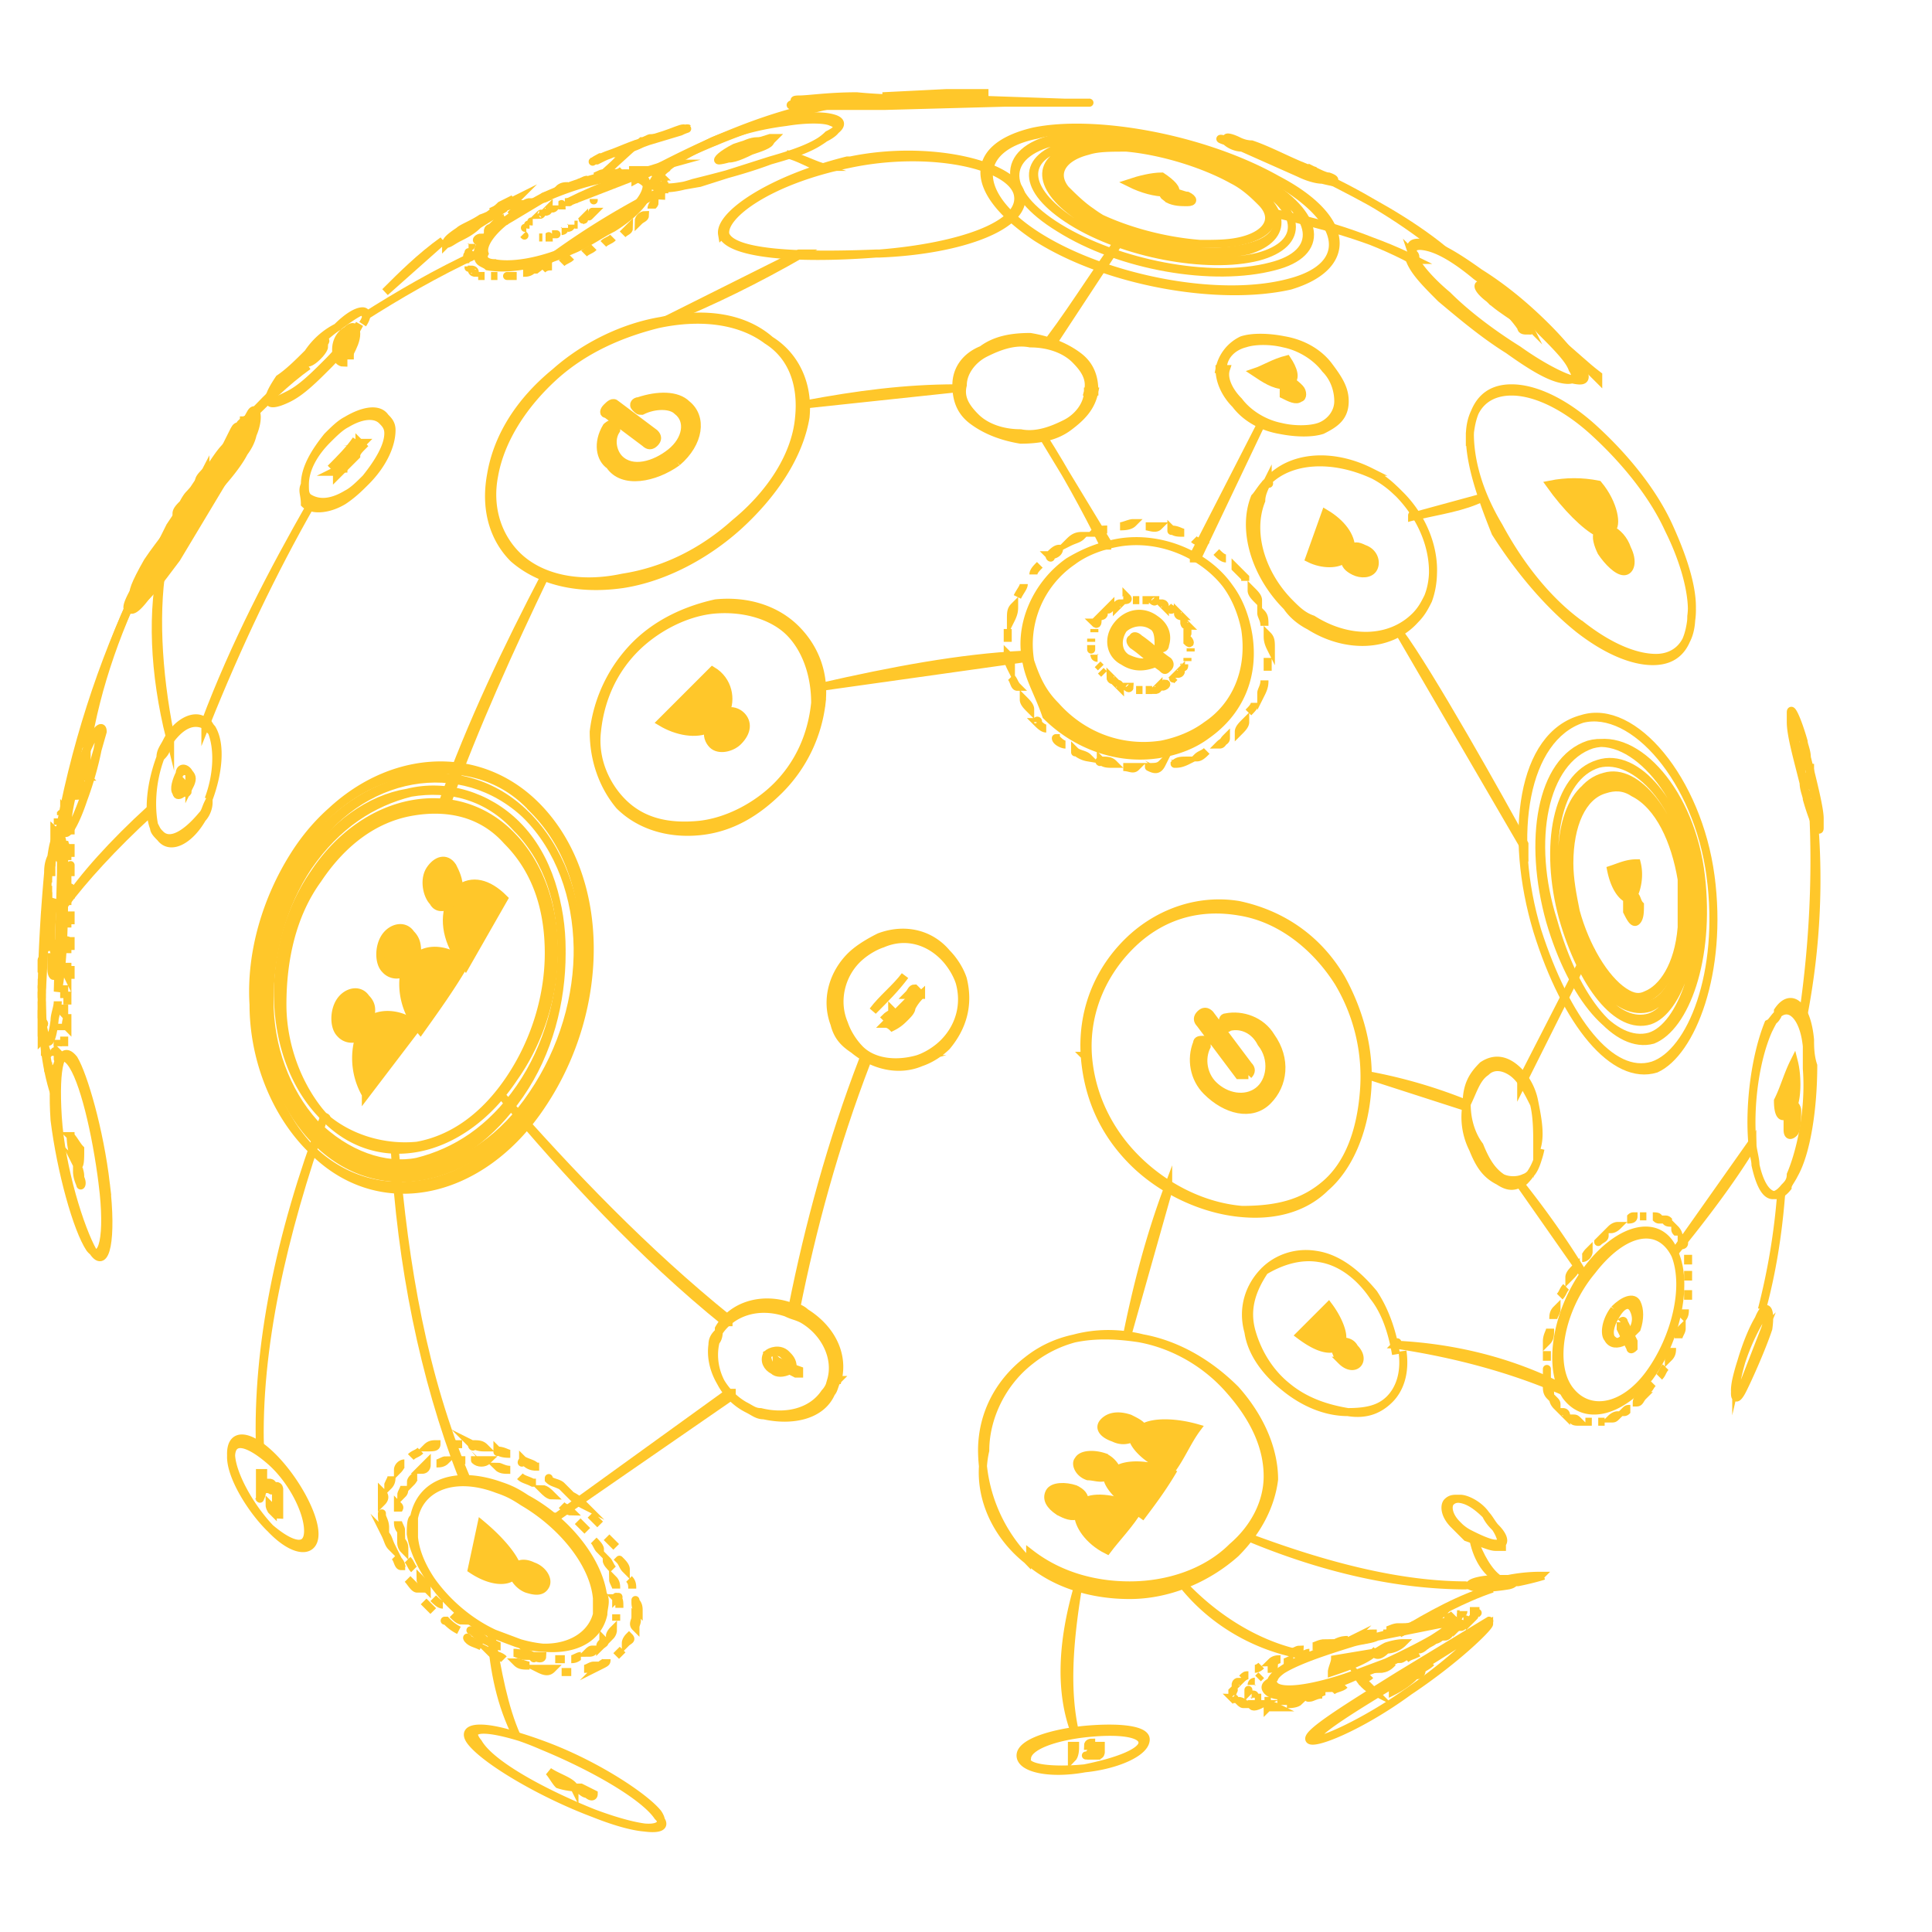<svg xmlns="http://www.w3.org/2000/svg" xmlns:v="https://vecta.io/nano" viewBox="0 0 60.2 60.2" fill="#ffc72a" stroke="#ffc72a" stroke-width=".25" stroke-miterlimit="10"><path d="M43.9 52.7c-1.5 1.1-3 1.7-3.1 1.5h0c-.1-.2 1.2-1 2.8-2h0l2.8-1.7h0c.1 0-.9 1.1-2.5 2.2h0 0zm0 0c1.5-1 2.5-2 2.5-2.1h0l-2.7 1.7h0c-1.5.9-2.8 1.7-2.7 1.9h0c.1.1 1.5-.5 2.9-1.5zm-10.1 2.4c-1.1.2-2 0-2-.4h0c0-.4 1-.7 2-.8h0c1.1-.1 1.9 0 1.9.3h0c0 .4-.9.8-1.9.9h0 0zm0 0c1-.2 1.8-.5 1.8-.8h0c0-.3-.7-.4-1.7-.3h0c-1 .1-1.9.4-1.9.8h0c-.1.3.8.4 1.8.3zm5.7-2.4c.3.3 1.5.1 2.8-.5h0l.8-.3h0c1.3-.6 2.1-1.2 2.2-1.3h0-.1 0 .1 0c0 .1-.8.6-2.1 1.2h0l-.8.3h0c-1.3.5-2.5.7-2.7.4h0c-.1 0-.1-.1 0-.2h0c.1-.3 1.1-.8 2.4-1.1h0c.3-.1.5-.1.8-.2h0l2.5-.5h0c-.3 0-1.3.2-2.5.5h0c-.2.1-.5.1-.8.2h0c-1.3.4-2.4.8-2.5 1.2h0c-.2.1-.2.2-.1.3h0 0zm6.3-3.3c.1.1.6.1 1.1 0h0c.1 0 .2 0 .3-.1h0l.9-.2h0 0 0s-.3.1-.8.2h0c-.1 0-.2 0-.3.1h0c-.6.1-1.1.1-1.2 0h0 0c.1-.1.5-.2 1-.2h0 .3 0c.4 0 .8 0 .9-.1h0 0 0c-.1 0-.5 0-1 .1h0-.3 0c-.5 0-.9.1-.9.2h0s-.1 0 0 0h0 0zm-6.4-9.8c-.5.5-.7 1.2-.5 1.9h0c.1.7.6 1.3 1.1 1.7h0c.6.5 1.3.8 2 .8h0c.6.1 1-.1 1.3-.4h0c.3-.3.5-.8.4-1.5h0c.1.7-.1 1.2-.4 1.5h0c-.3.3-.7.4-1.3.4h0c-.6-.1-1.3-.3-1.9-.8h0c-.5-.4-.9-1-1.1-1.7h0c-.2-.7 0-1.3.4-1.9h0c.5-.3 1.1-.5 1.7-.4h0c.7.1 1.3.6 1.7 1.2h0c.4.5.6 1.2.7 1.8h0c-.1-.6-.3-1.3-.7-1.9h0c-.5-.6-1.1-1.1-1.8-1.2h0c-.6-.1-1.2.1-1.6.5h0 0zm6.3-5.2a2.2 2.2 0 0 0 .2 1.4h0c.2.5.4.8.8 1h0c.3.2.5.2.8 0h0c.2-.2.4-.5.5-1h0c-.1.4-.2.8-.5.9h0c-.2.1-.5.1-.7 0h0c-.3-.2-.5-.5-.7-1h0c-.3-.4-.4-.9-.4-1.3h0c.2-.4.3-.8.6-1h0c.2-.2.5-.2.8 0h0c.3.2.5.6.7 1h0c.1.4.1.9.1 1.3h0c.1-.4 0-.9-.1-1.4h0c-.1-.5-.4-.9-.7-1.1h0c-.3-.2-.6-.2-.9 0h0c-.3.3-.5.6-.5 1.2h0 0z"></path><path d="M45.3 47.5c-.3-.3-.3-.6-.2-.7h0c.1-.1.2-.1.3-.1h0c.3 0 .6.2.9.5h0c.1.1.2.3.3.4h0c.2.3.2.5.2.6h0-.2 0c-.2 0-.6-.2-.9-.3h0l-.4-.4h0 0zm1.3.6h0 .2 0c.1-.1 0-.3-.2-.5h0c-.1-.1-.2-.2-.3-.4h0c-.2-.3-.6-.5-.8-.5h0c-.1 0-.2 0-.3.1h0c-.1.1-.1.4.2.7h0a1.38 1.38 0 0 0 .4.3h0c.2.1.6.3.8.3zm2.9-8.6h0c-1 1.3-1.3 3.1-.7 4h0 0 0c.6.8 1.7.5 2.6-.6h0 0c.8-1.1 1.2-2.8.8-3.8h0 0c-.4-1.2-1.7-.9-2.7.4h0 0zm.1.1h0c1-1.3 2.1-1.5 2.6-.5h0 0 0c.4 1 0 2.6-.8 3.7h0 0c-.8 1.1-1.9 1.3-2.5.5h0 0c-.6-.8-.3-2.5.7-3.7h0 0zm5.2 1.5h0c-.3.5-.6 1.4-.7 2h0c-.1.5 0 .6.2.2h0c.2-.4.6-1.3.8-1.9h0 0 0c.1-.7-.1-.8-.3-.3h0 0zm.2.3h0l-.7 1.8h0c-.2.4-.3.3-.2-.2h0a6.7 6.7 0 0 1 .7-1.8h0c.2-.5.4-.4.2.2h0 0zm.4-9.9s0 .1 0 0v.1c-.1.1-.2.3-.3.5h0c-.4.9-.6 2.3-.5 3.5h0c0 .2.1.5.1.7h0c.2.9.5 1.2.9.7h0c.1-.1.2-.2.2-.4h0c.3-.7.6-2 .5-3.3h0v-.7h0c-.1-1-.6-1.4-1-.9h0c.1 0 .1-.1.1-.2 0 .1 0 .1 0 0 .4-.6.9-.2 1 .9h0c0 .2 0 .5.1.8h0c0 1.3-.2 2.7-.6 3.4h0c-.1.2-.2.3-.2.4h0c-.4.5-.8.2-1-.7h0c0-.2-.1-.4-.1-.7h0c-.1-1.2.1-2.7.5-3.7h0c.2-.1.3-.2.3-.4h0 0zm.4-9.3v.1.2h0c0 .4.2 1.1.4 1.9h0c0 .2.1.3.1.5h0c.2.6.3 1 .4.8h0v-.2h0c0-.3-.2-1.1-.4-1.9h0c0-.2-.1-.3-.1-.5h0c-.2-.7-.4-1-.4-.9h0c0 .1 0 .1 0 0 0-.2.2.2.4.9h0c0 .1.1.3.1.5h0l.4 2h0v.2h0c0 .2-.2-.2-.4-.9h0c0-.1-.1-.3-.1-.5h0l-.4-2h0v-.2h0 0zm-22 10.7h0 .1c-.1-1.4.5-2.7 1.5-3.6h0c.9-.8 2-1.1 3.2-.9h0c1.3.2 2.4 1.1 3.1 2.2h0a5.73 5.73 0 0 1 .8 3.4h0c-.1 1.3-.5 2.3-1.2 2.9h0c-.7.6-1.5.8-2.6.8h0c-1.2-.1-2.4-.7-3.3-1.6h0c-.8-.8-1.4-1.9-1.5-3.2h0-.1c.1 1.3.6 2.4 1.5 3.3h0c.9.9 2.2 1.5 3.4 1.6h0c1.1.1 2-.2 2.6-.8h0c.7-.6 1.2-1.7 1.3-3h0c.1-1.2-.2-2.4-.8-3.5h0c-.7-1.2-1.8-2-3.2-2.3h0c-1.2-.2-2.4.2-3.3 1h0c-1 .9-1.6 2.2-1.5 3.7h0 0z"></path><path d="M48.8 26.8c0-1.3.5-2.2 1.2-2.4h0c.3-.1.6 0 .9.1h0c.8.4 1.3 1.6 1.5 2.8h0c.1.5.1 1 0 1.6h0c-.1 1.2-.6 2-1.1 2.2h0c-.2.1-.5 0-.7-.1h0c-.7-.4-1.2-1.4-1.6-2.6h0c-.1-.5-.2-1.1-.2-1.6h0 0zm1.8 4.1c.3.2.5.2.7.1h0c.5-.2 1-.9 1.1-2.1h0v-1.5h0c-.2-1.2-.7-2.3-1.5-2.7h0c-.3-.2-.6-.2-.9-.1h0c-.7.2-1.1 1.1-1.1 2.3h0c0 .5.1 1 .2 1.5h0c.3 1.1.9 2.1 1.5 2.5h0 0z"></path><path d="M52.5 27.4c-.3-2-1.5-3.5-2.6-3.1-1.2.3-1.5 2.3-1 4.2s1.5 3.2 2.5 2.9c.8-.3 1.4-2.1 1.1-4zm0 0c.3 2-.3 3.7-1.1 3.9-.9.3-1.9-.9-2.4-2.9-.5-1.9-.2-3.9 1-4.2 1-.3 2.2 1.2 2.5 3.2zm.2-.1c-.3-2.2-1.7-3.9-2.9-3.5-1.3.4-1.7 2.6-1.1 4.8.6 2.1 1.7 3.5 2.7 3.2.9-.3 1.6-2.3 1.3-4.5zm0 0c.3 2.2-.4 4.1-1.3 4.4-1 .3-2.1-1-2.7-3.2-.6-2.1-.2-4.3 1.1-4.7 1.2-.3 2.6 1.3 2.9 3.5zm.3 0c-.3-2.6-2-4.5-3.4-4.1-1.5.5-2 3-1.2 5.5.7 2.5 2 4 3.1 3.7 1-.4 1.8-2.5 1.5-5.1h0zm-.1 0c.3 2.5-.5 4.7-1.5 5-1.1.3-2.4-1.2-3.1-3.6-.7-2.5-.3-5 1.2-5.5 1.4-.4 3.1 1.6 3.4 4.1zm.4 0c-.4-3-2.4-5.4-4-4.9-1.9.5-2.3 3.6-1.4 6.6.9 2.9 2.4 4.7 3.7 4.3 1.1-.5 2.1-3 1.7-6zm0 0c.4 3-.6 5.5-1.8 5.9-1.3.4-2.7-1.4-3.6-4.2-.9-3-.4-6 1.4-6.6 1.6-.4 3.6 1.9 4 4.9h0zM38.9 52.7s0-.1 0 0h0c0-.1 0-.1 0 0h0 0 0 0 0c.1-.1.1-.1 0 0h0 0 0 0 0zm.1-.2h0 0s0-.1.1-.1h0 0 0 0s-.1 0-.1.1h0 0zm0 .3h0 0 0 0s.1 0 .1.1h0c0-.1 0-.1-.1-.1h0 0 0 0 0zm.2-.5h0 0 0l.1-.1h0 0 0 0l-.1.1h0 0 0zm-.1.6h0 0 0 0 0 .2 0 0 0 0-.2 0 0zm.4-.9h0 0 0c.1 0 .1-.1.2-.1h0 0 0c0 .1-.1.1-.2.1h0 0 0zm-.1 1h0 0 0 0 0 .2 0 0 0 0 0-.2zm.6-1.2h0 0 0c.1 0 .2-.1.3-.1h0 0 0 0 0c-.1 0-.2.1-.3.1h0zm-.2 1.2h0 0 0 0 0 .3 0 0 0 0 0c-.1-.1-.2 0-.3 0h0zm.7-1.4h0 0 0c.1 0 .2-.1.3-.1h0 0 0 0 0c-.1 0-.2.1-.3.1h0 0 0zm-.1 1.3h0 0 0c.1 0 .2 0 .3-.1h0 0 0c-.1.1-.2.1-.3.1h0zm.7-1.5h0 0 0c.1 0 .2-.1.3-.1h0 0 0 0c-.1 0-.2.1-.3.1h0 0 0 0zm-.1 1.4h0 0 0 0c.1 0 .2-.1.3-.1h0 0 0 0c-.1 0-.2 0-.3.1h0zm.7-1.6h0 0 0c.1 0 .2 0 .4-.1h0 0 0 0c-.1.1-.2.1-.4.1h0 0 0 0zm-.1 1.4h0 0 0c.1 0 .2-.1.3-.1h0 0 0 0c-.1 0-.2 0-.3.1h0zm.8-1.5h0 0c.1 0 .2 0 .3-.1h0 .1 0 0 0-.1 0c-.1 0-.2.1-.3.1h0 0 0 0zm-.1 1.2h0 0 0 0c.1-.1.2-.1.3-.1h0 0 0 0c-.1 0-.2 0-.3.1h0 0 0zm.8-1.4h0 0 0c.1 0 .2 0 .3-.1h0 0 0 0c-.1.1-.2.1-.3.1h0zM43 52h0 0c.1-.1.2-.1.3-.2h0 0 0 0c-.1.1-.2.2-.3.2h0 0 0 0zm.7-1.2h0 0 0c.1 0 .2 0 .3-.1h0 0 0c-.1.1-.2.1-.3.1h0 0zm-.1.9h0 0c.1 0 .2-.1.3-.2h0 0 0 0 0c-.1.1-.2.1-.3.2h0 0 0 0zm.6-1h0 0 0 0c.1 0 .2 0 .3-.1h0 0 0c-.1 0-.2.1-.3.1zm0 .7h0 0 0c.1 0 .2-.1.3-.2h0 0 0 0c-.1.1-.2.1-.3.2h0 0zm.5-.8h0 0 0 0 0 .2 0 0 0c-.1-.1-.1 0-.2 0h0 0zm0 .5h0 0 0c.1 0 .2-.1.2-.1h0 0 0 0 0c-.1 0-.1.1-.2.1h0 0zm.4-.6h0 0 0 0 .2 0 0 0 0 0c-.1-.1-.1 0-.2 0h0 0zm0 .4h0 0 0c.1 0 .1-.1.2-.1h0 0c-.1 0-.1 0-.2.1h0 0 0zm.3-.5h0 0 0 .1 0 0-.1 0 0zm0 .3h0 0 0l.1-.1h0 0 0 0l-.1.1h0c0-.1 0-.1 0 0h0 0zm.2-.3h0 0 0 0 0 0 0 0 0 0 0 0zm0 .1h0 0 0 0 0 0 0c.1-.1.1 0 0 0h0 0 0zm.1-.1h0 0 0 0 0 0 0 0 0 0 0z"></path><path d="M38.4 52.8v-.1h0 0 0 0c.1-.1 0 0 0 .1h0 0 0 0 0 0zm.1-.3h0 0s0-.1.1-.1h0 0 0 0l-.1.1h0 0 0zm-.1.4h0 0 0 0l.1.1h0l-.1-.1h0 0 0c.1.1.1 0 0 0h0zm.3-.6h0 0s.1-.1.2-.1h0 0 0 0c-.1 0-.1 0-.2.1h0 0 0zm-.1.7h0 0 0 0s.1 0 .2.1h0 0 0 0c-.1 0-.1 0-.2-.1h0 0zm.5-1h0 0 0c.1 0 .2-.1.2-.1h0 0 0c0 0-.1.1-.2.1h0zm-.1 1.1h0 0 0 0 .3 0 0 0 0 0c-.2.1-.3.1-.3 0h0 0zm.6-1.3h0 0 0c.1 0 .2-.1.3-.1h0 0 0 0 0c-.1 0-.2 0-.3.1h0 0 0zm-.1 1.4h0 0 0s0-.1 0 0h0 .3 0 0 0 0c-.2-.1-.3 0-.3 0h0 0zm.7-1.7h0 0 0c.1 0 .2-.1.3-.1h0 0 0 0c0 .1-.1.1-.3.1h0 0 0 0zm-.1 1.6h0 0 0 0c.1 0 .3 0 .4-.1h0 0 0c-.2 0-.3.1-.4.1zm.8-1.8h0 0 0c.1 0 .2-.1.4-.1h0 0 0 0c-.1.1-.3.1-.4.1h0 0 0 0zm-.1 1.6h0 0c-.1 0 0 0 0 0h0c.1 0 .2-.1.4-.1h0 0 0 0c-.2 0-.3.1-.4.1h0 0zm.8-1.7h0 0c.1 0 .3-.1.4-.1h0 0 0 0c-.1 0-.2 0-.4.1h0 0 0 0zm-.1 1.5h0 0 0c.1-.1.3-.1.4-.2h0 0 0 0c-.1.1-.3.1-.4.2h0 0zm.9-1.7h0 0c.1 0 .3 0 .4-.1h0 .1 0 0 0 0-.1 0c-.1 0-.3 0-.4.1h0 0 0 0zm-.1 1.4h0 0 0 0c.2-.1.3-.1.4-.2h0 0 0 0c-.1.1-.2.1-.4.2h0 0 0zm.9-1.6h0 0 0c.1 0 .2-.1.4-.1h0 0 0 0c-.2.1-.3.1-.4.1h0 0zM43 52h0 0c.1-.1.3-.1.4-.2h0 0 0 0c-.1.1-.2.2-.4.2h0 0 0 0zm.8-1.3h0 0 0 0 0c.1 0 .2 0 .3-.1h0 0 0c0 0-.1.1-.3.1h0 0zm0 1h0 0c.1-.1.2-.1.4-.2h0 0 0 0c-.2.1-.3.1-.4.2h0 0 0 0zm.7-1.2h0 0 0 0c.1 0 .2 0 .3-.1h0 0 0 0c-.2.1-.2.1-.3.1h0zm-.1.8h0 0c.1-.1.2-.1.3-.2h0 0 0 0 0c-.1.1-.2.1-.3.2h0 0 0zm.6-.9h0 0 0 0 0c.1 0 .2 0 .3-.1h0 0 0c-.1.1-.2.1-.3.1h0 0zm0 .6h0 0 0c.1 0 .2-.1.2-.2h0 0 0 0c0 .1-.1.1-.2.2h0 0zm.4-.7h0 0 0c.1 0 .2 0 .2-.1h0 0 0 0 0c0 .1-.1.1-.2.1h0 0zm.1.4h0 0 0c.1 0 .1-.1.2-.1h0 0 0 0c-.1 0-.1 0-.2.1h0 0 0zm.3-.5h0 0 0 0 .2 0 0 0 0-.2 0zm0 .3h0 0l.1-.1h0 0 0 0c.1-.1 0 0-.1.1h0c0-.1 0-.1 0 0h0zm.2-.3h0 0 0 0 .1 0-.1 0 0 0 0 0 0zm0 .1h0 0s.1-.1 0 0h0c.1-.1.1-.1 0 0h0 0 0c.1-.1.1-.1 0 0h0 0 0 0zm.1-.1h0 0 0 0 0 0 0 0 0 0 0 0 0z"></path><path d="M49.5 39c-.1.1-.1.2-.2.2h0 0 0 0 0 0c.1 0 .2-.1.2-.2h0 0 0zm-.4.5h0c-.1.1-.2.2-.2.3h0 0 0 0c.1-.1.2-.2.2-.3h0 0 0 0zm.7-.8h0 0 0c0 .1 0 .1 0 0h0c.1-.1.2-.1.2-.2h0 0 0 0l-.2.2h0 0zm-1 1.4h0 0 0c-.1.1-.1.2-.2.3h0 0 0 0c.1-.1.1-.2.2-.3h0 0 0zm1.4-1.8h0 0 0 0c.1 0 .2-.1.2-.1h0 0 0 0s-.1 0-.2.1h0 0zm-1.7 2.5h0c-.1.1-.1.2-.1.3h0 0 0 0c0-.1.1-.2.1-.3h0 0 0 0zm2.2-2.8h0 0 0 0 0c.1 0 .2 0 .2-.1h0 0 0 0c-.1 0-.1.1-.2.1h0 0zm-2.4 3.4h0 0 0c0 .1-.1.2-.1.4h0 0 0 0c.1-.1.1-.2.1-.4h0 0 0 0zm2.8-3.5h0 0 0 0 0 .2 0 0 0 0-.2 0 0zm-2.9 4.2h0 0 0v.3h0 0 0v-.3h0 0 0zm3.3-4.2h0 0 0 0 0c.1 0 .1.1.2.1h0 0 0 0c0-.1-.1-.1-.2-.1h0 0zm-3.3 4.8h0 0 0v.3h0 0 0 0v-.3h0s0-.1 0 0h0 0zm3.7-4.7h0 0 0 0 0c0 .1.1.1.2.1h0 0 0 0c-.1 0-.1-.1-.2-.1h0 0zm-3.7 5.2h0 0 0c0 .1 0 .2.1.3h0 0 0 0c0-.2 0-.2-.1-.3h0 0 0 0zm4-4.9h0 0 0c0 .1.1.1.1.2h0 0 0 0c0-.1-.1-.2-.1-.2h0zm-3.8 5.3h0 0 0c0 .1.1.2.1.2h0 0 0 0 0 0c0-.1 0-.1-.1-.2h0 0 0zm4-5h0 0 0 0 0v.2h0 0 0 0c.1 0 .1-.1 0-.2h0 0 0 0zM48.7 44h0 0 0l.1.1h0 0 0 0s0-.1-.1-.1h0zm3.9-4.9h0 0 0v.3h0 0 0 0v-.3h0 0zM49 44.2h0 0 0c0 .1.1.1.2.1h0 0 0 0c-.1-.1-.1-.1-.2-.1h0 0zm3.6-4.6h0 0 0v.3h0 0 0v-.3h0 0 0zm-3.2 4.7h0 0 0 0 0 .2 0 0 0 0-.2 0 0zm3.2-4.1h0 0 0v.3h0 0 0 0v-.3h0 0 0 0zm-2.8 4.1h0 0 0 0 0 .2 0 0 0 0-.2 0 0zm2.7-3.5h0 0 0c0 .1 0 .2-.1.3h0 0 0 0c.1-.1.1-.2.1-.3h0 0 0 0zm-2.3 3.4h0 0 0 0 0c.1 0 .1 0 .2-.1h0 0 0 0c-.1 0-.2.1-.2.1h0 0zm2.2-2.8h0 0 0c0 .1-.1.2-.1.3h0 0 0 0s0-.2.1-.3h0 0 0 0zM50.6 44h0 0 0c.1 0 .1-.1.2-.1h0 0 0 0c-.1 0-.1 0-.2.1h0 0zm1.5-2h0 0 0c0 .1-.1.2-.1.3h0 0 0 0c.1-.1.1-.2.1-.3h0 0 0 0zM51 43.7h0 0 0 0c.1 0 .1-.1.2-.2h0 0 0 0c-.1 0-.2.1-.2.2h0 0zm.9-1.1h0c-.1.1-.1.2-.2.3h0 0 0 0c.1-.1.1-.2.2-.3h0 0 0 0zm-.6.7h0 0 0 0c.1 0 .1-.1.2-.2h0 0 0 0 0 0l-.2.2h0 0zM32 48.6a4.94 4.94 0 0 1-1.4-3.4h0c0-1.1.5-2.1 1.4-2.8h0c1-.8 2.2-.9 3.5-.7h0c1.1.2 2.1.8 2.8 1.6h0c.8.9 1.2 1.8 1.2 2.7h0c0 .8-.4 1.6-1.1 2.2h0c-.8.8-2 1.2-3.2 1.2h0c-1.1 0-2.2-.3-3.1-1h0c0 .2 0 .2-.1.2.9.8 2.1 1.1 3.2 1.1h0c1.2 0 2.4-.5 3.3-1.3h0c.7-.7 1.1-1.5 1.2-2.3h0c0-.9-.4-1.9-1.2-2.8h0c-.8-.8-1.8-1.4-2.9-1.6h0c-1.2-.3-2.5-.1-3.5.7h0c-.9.7-1.4 1.8-1.4 2.8h0c-.3 1.3.3 2.6 1.3 3.4h0 0zm12.1 3.6l.2-.2c.2-.1.3-.2.3-.2s-.1.1-.3.2c0 .2-.1.2-.2.2-.1.1-.3.3-.7.5v-.1c.3-.1.6-.3.7-.4zm-1.3-.7c.1 0 .2-.1.4-.2.3-.1.5-.1.5-.1s-.2.2-.5.2c-.2.2-.3.2-.4.1-.2.2-.7.4-1.3.6 0-.1.1-.3.1-.4l1.2-.2h0z"></path><path d="M41.8 41.8c.1 0 .3 0 .4.2.2.2.2.4.1.5s-.3.1-.5-.1a.76.76 0 0 1-.2-.4c-.3.1-.7-.1-1.1-.4l.9-.9c.3.4.5.9.4 1.1h0zm13.9-7.1v.5c0 .2.1.2.2.1s.1-.5.1-.7c0-.1-.1-.2-.1-.2.1-.3.1-.9 0-1.3-.2.4-.3.8-.5 1.2 0 .4.1.6.3.4h0zm-4.8-6.8c.1 0 .1.2.2.3 0 .2 0 .4-.1.5s-.2-.1-.3-.3V28c-.2-.1-.4-.4-.5-.9.3-.1.5-.2.8-.2.1.4 0 .8-.1 1h0zM35.3 44.8c-.2.1-.4.1-.6 0-.3-.1-.5-.3-.3-.5s.5-.2.8-.1c.2.1.4.2.4.3.3-.2 1-.2 1.7 0-.3.4-.5.9-.8 1.3-.8-.3-1.2-.8-1.2-1h0zm-.8 1.2c-.2.1-.4 0-.6 0-.3-.1-.4-.4-.3-.5.1-.2.5-.2.8-.1a.78.78 0 0 1 .4.4c.3-.2 1-.2 1.7.1-.3.5-.6.9-.9 1.3-.7-.5-1.1-.9-1.1-1.2z"></path><path d="M33.6 47.2c-.2.1-.4 0-.6-.1-.3-.2-.4-.4-.3-.6s.5-.2.8-.1c.2.1.3.2.3.4.3-.2 1-.1 1.7.2-.3.5-.7.9-1 1.3-.6-.3-.9-.8-.9-1.1zm22.8-23V24v-.2.2.2.2.2-.1-.3h0zm-.1-.4v-.1.1.2-.2zm0 .4v.1.1-.1c.1-.1 0-.1 0-.1z"></path><path d="M56.2 23.3c0 .2 0 .4.1.6v.1c0-.2-.1-.4-.1-.7 0 .1 0 0 0 0zM34.3 54.6s0 .1-.1.1H34s0-.1.1-.1v-.1-.1h.2v.1.1h0z"></path><path d="M34 54.7h-.1c-.1 0-.1 0 .1 0-.1-.1 0-.1 0 0zm-.1-.3c0-.1.1-.1.1-.1v.1h-.1z"></path><path d="M33.4 54.8v-.4h.1c0 .1 0 .3-.1.4zm16.9-14c.3-.3.6-.4.7-.2s.1.5 0 .8l-.1.1v-.1c.1-.2.1-.4 0-.6s-.3-.2-.5.1-.3.6-.2.8c.1.1.2.2.4 0h.1s0 .1-.1.1c-.2.1-.4.1-.5-.1-.1-.1-.1-.5.2-.9"></path><path d="M50.5 41.2h0s.1-.1.1 0l.3.6v.2s-.1.1-.1 0l-.3-.6v-.2m-11-6.9c.5-.5.6-1.3.1-2-.3-.5-.9-.7-1.4-.6-.1 0-.1.1-.1.2s.1.2.2.1c.4-.1.8.1 1 .5.4.5.3 1.2-.1 1.5s-1 .2-1.4-.2c-.3-.3-.4-.8-.2-1.2 0-.1 0-.2-.1-.2s-.2 0-.2.1c-.2.5-.1 1.1.3 1.5.6.6 1.4.8 1.9.3m-.6-.8h0c.1-.1.1-.2 0-.3l-1.2-1.6c-.1-.1-.2-.1-.3 0s-.1.2 0 .3l1.2 1.6h.3m3.4 18.7c.1.2.3.4.5.5h0 0 0l-.5-.5h0 0 0 0 0zm1.3-1.3h0c1.1-.6 2-1.1 2.9-1.4h0 0 0c-1 .3-1.9.8-2.9 1.4h0 0 0zm2.3-3c.1.6.4 1.1.8 1.3h0 0 0c-.3-.2-.6-.7-.8-1.3h0 0 0 0 0z"></path><path d="M38.9 47.9c2.4 1 4.7 1.5 6.8 1.5h0 0c-2.1 0-4.4-.6-6.8-1.5 0-.1 0-.1 0 0h0c0-.1 0 0 0 0zm-2.1 1.4h0c1.1 1.2 2.6 2.1 4.1 2.3h-.1c-1.5-.2-3-1-4-2.3zm-3.2.1h0c-.3 1.8-.4 3.3-.1 4.6-.5-1.3-.4-2.9.1-4.6zm1.5-7.7h0 0c.3-1.5.7-3.1 1.3-4.7h0v.1l-1.3 4.6h0 0zm7.5-8.2s0 .1 0 0h0l3.1 1h0v-.1h0a15.83 15.83 0 0 0-3.1-.9h0 0 0 0zm6.9-3.9l-2.1 4.1v.1h0 0l2.1-4.2c.1.1.1 0 0 0h0 0 0 0zm2.7 9.4l2.4-3.4h0v.1h0c-.6 1-1.5 2.2-2.4 3.3 0 .1 0 .1 0 0h0 0 0zm3.3-1.8h0a20.81 20.81 0 0 1-.6 3.6h0 0c.3-1.1.5-2.3.6-3.6 0 .1 0 0 0 0h0 0zm1-11.9h0c.2 2.1.1 4.2-.3 6.3h0v-.1h0c.3-2.1.4-4.2.3-6.2h0 0 0zm-13 16.6h0 0c2 .3 3.7.8 5.1 1.4h0v-.1h0c-1.4-.7-3.1-1.2-5.1-1.3h0c.1-.1 0-.1 0 0h0 0zm5.9-2.1l-2.1-3h0c.8 1 1.5 2 2.1 3h0zM18.5 56.5c-1.6-.6-3.3-1.6-3.8-2.2h0c-.5-.6.6-.6 2.2.1h0c1.7.7 3.2 1.6 3.6 2.2h0c.5.5-.4.5-2-.1h0 0zm0 0c1.5.6 2.4.6 2 0h0c-.4-.5-1.9-1.5-3.5-2.1h0c-1.6-.6-2.6-.7-2.1-.1h0c.4.7 2.1 1.6 3.6 2.2h0zM10 34.7c-1.7-1.8-1.8-5.2-.2-7.5h0c1.6-2.4 4.4-2.9 6.1-1.2h0c1.8 1.8 1.8 5.2.1 7.6h0c-1.6 2.4-4.3 3-6 1.1h0 0zm3 1c1.1-.2 2.1-.9 2.9-2.1h0c.8-1.2 1.2-2.6 1.2-3.9h0c0-1.4-.4-2.6-1.3-3.5h0c-.8-.9-1.9-1.1-3-.9h0c-1.1.2-2.1.9-2.9 2.1h0c-.8 1.1-1.1 2.5-1.1 3.9h0c0 1.3.5 2.6 1.3 3.5h0c.8.7 1.9 1 2.9.9 0-.1 0-.1 0 0z"></path><path d="M16.1 25.7c-.9-.9-2.2-1.3-3.4-1-1.2.2-2.3 1-3.2 2.3-.8 1.3-1.2 2.8-1.2 4.3.1 1.5.5 2.9 1.4 3.9s2.1 1.3 3.3 1.2c1.2-.2 2.3-1 3.2-2.3s1.3-2.9 1.3-4.4-.4-3-1.4-4h0 0zm0 .1h0c1 1 1.4 2.4 1.4 3.8s-.4 3-1.3 4.3-2 2-3.2 2.3c-1 .2-2.2-.2-3.2-1.2-.9-1-1.4-2.4-1.4-3.8 0-1.5.4-3 1.2-4.2.9-1.3 2-2 3.2-2.3 1.2-.2 2.4.1 3.3 1.1h0z"></path><path d="M16.4 25.4c-2-2-5.2-1.4-7 1.3-1.8 2.6-1.6 6.6.3 8.7 2 2.2 5.1 1.5 6.9-1.2 1.9-2.8 1.9-6.7-.2-8.8zm0 0c2.1 2.1 2.1 5.9.2 8.7-1.8 2.7-4.9 3.3-6.8 1.2-1.9-2-2-6-.3-8.6 1.7-2.7 4.9-3.2 6.9-1.3z"></path><path d="M16.7 25.1c-2.1-2.1-5.5-1.5-7.4 1.4-1.8 2.8-1.7 7 .3 9.2 2.1 2.3 5.4 1.6 7.3-1.3 2-3 2-7.1-.2-9.3h0zm-.1.1h0c1.1 1.1 1.6 2.6 1.6 4.3s-.5 3.4-1.5 4.9c-1 1.4-2.2 2.3-3.6 2.5-1.3.2-2.6-.2-3.6-1.3s-1.6-2.7-1.6-4.3c-.1-1.6.4-3.3 1.3-4.7s2.2-2.3 3.5-2.5c1.5-.3 2.9 0 3.9 1.1h0zM8.5 47.7c-.7-.7-1.3-1.8-1.3-2.4h0c0-.7.6-.6 1.3.1h0c.7.7 1.3 1.8 1.3 2.4h0c0 .6-.6.6-1.3-.1h0 0zm-.1-.1c.7.6 1.2.7 1.2.1h0c0-.6-.5-1.6-1.2-2.2h0c-.7-.6-1.2-.7-1.2-.1h0c0 .6.6 1.6 1.2 2.2h0 0zm4.4.2c.2 1.2 1.3 2.5 2.6 3.1h0l.8.3h0c1.4.4 2.4 0 2.6-.9h0c0-.2.1-.4 0-.6h0-.1-.1v.6h0c-.2.8-1.2 1.3-2.5.9h0l-.8-.3h0c-1.2-.6-2.3-1.9-2.4-3h0v-.6h0c.2-1 1.3-1.4 2.6-.9h0c.3.1.5.2.8.4h0c1.2.7 2.2 1.9 2.3 3h0 .1.1c-.1-1.1-1.1-2.4-2.4-3.1h0c-.3-.2-.5-.3-.8-.4h0c-1.4-.5-2.5-.1-2.7 1h0c-.1 0-.1.3-.1.5h0 0zm9.5-6c-.2.8.2 1.7 1 2.1h0c.2.1.3.2.5.2h0c.9.2 1.8 0 2.1-.7h0c.1-.1.1-.3.2-.4h0-.1-.1a.76.76 0 0 1-.2.4h0c-.4.6-1.2.8-2 .6h0c-.2 0-.3-.1-.5-.2h0c-.7-.4-1.1-1.2-1-1.9h0c0-.2.1-.3.2-.4h0c.4-.6 1.2-.9 2.1-.6h0c.2.1.3.1.5.2h0c.7.4 1.1 1.2.9 1.9h0 .1.1c.2-.8-.2-1.6-1-2.1h0c-.1-.1-.3-.2-.5-.2h0c-.9-.3-1.8 0-2.2.7h0c0 .1 0 .3-.1.4h0 0zm-2.5-21.7a4.59 4.59 0 0 0-1.3 2.7h0c0 .9.3 1.7.8 2.3h0c.6.6 1.5.9 2.5.8h0c1-.1 1.8-.6 2.5-1.3h0a4.59 4.59 0 0 0 1.3-2.7h0-.1-.1c-.1 1-.5 1.9-1.2 2.6h0c-.6.6-1.5 1.1-2.4 1.2h0c-1 .1-1.8-.1-2.4-.7h0c-.5-.5-.9-1.3-.8-2.2h0c.1-1 .5-1.9 1.2-2.6h0c.6-.6 1.5-1.1 2.4-1.2h0c1-.1 1.9.2 2.4.7h0c.5.5.8 1.3.8 2.2h0 .1.1c.1-.9-.2-1.7-.8-2.3h0c-.6-.6-1.5-.9-2.5-.8h0c-.9.2-1.8.6-2.5 1.3h0 0zm26-6.5c0-.9.5-1.4 1.3-1.4h0c.7 0 1.6.4 2.5 1.2h0c1 .9 1.9 2 2.4 3.1h0c.5 1 .8 2.1.7 2.8h0c-.1.9-.5 1.3-1.2 1.3h0c-.6 0-1.4-.3-2.3-1h0c-1-.8-1.9-1.9-2.6-3h0c-.4-1-.8-2.1-.8-3h0 0zm3.5 5.9c.9.7 1.7 1 2.3 1h0c.6 0 1.1-.4 1.1-1.3h0c.1-.7-.2-1.7-.7-2.8h0c-.5-1.1-1.4-2.2-2.4-3.1h0c-.9-.8-1.8-1.2-2.5-1.2h0c-.8 0-1.2.5-1.3 1.4h0c0 .9.3 1.9.9 2.9h0c.7 1.3 1.6 2.4 2.6 3.1h0 0zM29.8 12c0 .4.1.8.5 1.1h0c.4.3.9.5 1.5.6h0c.6 0 1.1-.1 1.5-.4h0c.4-.3.7-.6.8-1.1h0-.1-.1c0 .4-.3.8-.7 1h0c-.4.2-.9.4-1.4.3h0c-.6 0-1.1-.2-1.4-.5h0c-.3-.3-.5-.6-.4-1h0c0-.4.3-.8.7-1h0c.4-.2.9-.4 1.4-.3h0c.6 0 1.1.2 1.4.5h0c.3.3.5.6.4 1h0 .1.1c0-.4-.1-.8-.5-1.1h0c-.4-.3-.9-.5-1.5-.6h0c-.6 0-1.1.1-1.5.4h0c-.5.2-.8.6-.8 1.1h0 0zm2.2 8.7c-.3-1.2.3-2.5 1.3-3.2h0c.5-.3 1-.5 1.6-.6h0c1.3-.2 2.7.4 3.4 1.4h0c.3.4.5.9.6 1.5h0c.2 1.3-.3 2.4-1.3 3.1h0c-.4.3-.9.5-1.5.6h0c-1.3.2-2.6-.3-3.5-1.2h0c-.2-.6-.5-1.1-.6-1.6h0 0zm.9 1.3c.8.9 2 1.4 3.3 1.2h0c.5-.1 1-.3 1.4-.6h0c.9-.6 1.4-1.7 1.2-3h0c-.1-.5-.3-1-.6-1.4h0c-.7-.9-2-1.5-3.3-1.3h0c-.6.1-1.1.3-1.5.6h0a3.14 3.14 0 0 0-1.3 3.1h0c.2.6.4 1 .8 1.4h0 0zM26 31.9c-.3-.8 0-1.6.5-2.1h0c.2-.2.5-.4.9-.6h0c.8-.3 1.6-.1 2.1.5h0c.2.2.4.5.5.8h0c.2.8 0 1.5-.5 2.1h0c-.2.2-.5.4-.8.5h0c-.7.3-1.5.1-2.1-.4h0c-.3-.2-.5-.4-.6-.8h0 0zm2.6 1.1h0c.3-.1.6-.3.8-.5h0c.5-.5.7-1.2.5-1.9h0c-.1-.3-.3-.6-.5-.8h0c-.5-.5-1.2-.7-1.9-.4h0c-.3.1-.6.3-.8.5h0c-.5.5-.7 1.3-.4 2h0c.1.3.3.6.5.8h0c.4.4 1.1.5 1.8.3h0 0zm10.9-18c0 .1 0 .1 0 0-.1.2-.2.4-.2.6h0c-.4 1 0 2.3.9 3.2h0c.2.2.4.4.7.5h0c1.1.7 2.4.7 3.2-.1h0c.2-.2.3-.4.4-.6h0c.4-1 0-2.4-1-3.3h0a3.04 3.04 0 0 0-.7-.5h0c-1.3-.6-2.6-.5-3.3.2h0c.1.1 0 .1 0 0 0 .1 0 0 0 0 .7-.8 2-.9 3.2-.3h0a3.04 3.04 0 0 1 .7.5h0c1.1 1 1.5 2.4 1.1 3.5h0c-.1.2-.2.4-.4.6h0c-.8.9-2.2.9-3.3.2h0c-.2-.1-.5-.3-.7-.6h0c-1-1-1.4-2.4-1-3.4h0c.1-.1.2-.3.4-.5h0 0zM44 7.9h0c.1 0 .1.1.1.1-.2-.3 0-.4.4-.3h0c.4.1.9.4 1.5.9h0c.7.5 1.5 1.1 2 1.7h0c.5.5.9.9 1 1.2h0c.2.3 0 .4-.4.3h0c-.4-.1-.9-.4-1.6-.9h0c-.8-.5-1.5-1.1-2.1-1.6h0c-.5-.5-.9-.9-1-1.3h0c.3 0 .2 0 .1-.1h0c.1.3.5.8 1.1 1.3h0c.6.6 1.4 1.2 2.2 1.7h0c.7.5 1.3.8 1.6.9h0c.4.1.6.1.4-.3h0c-.2-.3-.6-.8-1.1-1.3h0c-.6-.6-1.3-1.2-2.1-1.7h0c-.7-.5-1.2-.8-1.6-.9h0c-.5-.1-.6 0-.5.3h0 0zm-28.7 6.9h0 .1c.2-1.1.9-2.2 1.9-3.1h0c.9-.8 2-1.3 3.2-1.6h0c1.4-.3 2.6-.1 3.4.5h0c.8.5 1.1 1.4 1 2.4h0c-.1 1.2-.9 2.4-2 3.3h0c-1 .9-2.2 1.5-3.5 1.7h0c-1.4.3-2.6 0-3.3-.7h0c-.6-.6-.9-1.5-.7-2.5h0c0-.1 0-.1-.1 0 0-.1 0-.1 0 0-.2 1.1.1 2 .7 2.6h0c.8.7 2 1 3.4.8h0c1.3-.2 2.6-.9 3.6-1.8h0c1.1-1 1.9-2.2 2.1-3.4h0c.1-1-.3-1.9-1.1-2.4h0c-.8-.7-2-.9-3.4-.6h0c-1.2.2-2.4.8-3.3 1.6h0c-1.1.9-1.8 2-2 3.2h0 0zM38 11.5h0 .1c0-.4.3-.7.7-.8h0c.3-.1.8-.1 1.2 0h0c.5.1 1 .4 1.3.8h0c.3.3.4.7.4 1h0c0 .4-.3.7-.6.8h0c-.3.1-.8.1-1.2 0h0c-.5-.1-1-.4-1.3-.8h0c-.3-.3-.5-.7-.4-1h0-.2 0c0 .4.2.8.5 1.1h0c.3.4.8.7 1.4.8h0c.5.1 1 .1 1.3 0h0c.4-.2.7-.4.7-.9h0c0-.4-.2-.7-.5-1.1h0c-.3-.4-.8-.7-1.4-.8h0c-.5-.1-1-.1-1.3 0h0a1.27 1.27 0 0 0-.7.9h0 0zm-5-5.6c-.4-.6-.1-1.1.7-1.3h0c.3-.1.8-.1 1.3-.1h0a10.13 10.13 0 0 1 3.5 1h0c.4.2.7.5.9.7h0c.5.6.2 1.1-.7 1.3h0c-.4.1-.8.1-1.3.1h0c-1.3-.1-2.6-.5-3.5-1h0c-.4-.1-.7-.4-.9-.7h0 0zm4.4 1.7c.5 0 1 0 1.3-.1h0c.8-.2 1.1-.7.6-1.2h0c-.2-.2-.5-.5-.9-.7h0c-.9-.5-2.2-.9-3.3-1h0c-.5 0-.9 0-1.2.1h0c-.8.2-1.1.7-.7 1.2h0c.2.2.5.5.8.7h0c.8.6 2.1 1 3.4 1h0 0zm1-3.2c-.4-.1-.5-.1-.2 0h0c.1.1.3.2.5.2h0l1.8.8h0c.2.1.5.2.7.2h0c.4.1.5.1.2 0h0c-.1-.1-.3-.2-.5-.3h0c-.6-.2-1.3-.6-1.9-.8h0c-.2 0-.4-.1-.6-.1h0 0zm2.5.9c.2.1.4.2.5.2h0c.3.1.2.2-.2 0h0c-.2-.1-.4-.1-.6-.2h0l-1.7-.7h0c-.2-.1-.4-.2-.5-.2h0c-.3-.1-.2-.2.2 0h0c.2.1.4.1.6.2h0c.4.2 1.1.5 1.7.7 0 .1 0 .1 0 0z"></path><path d="M38.6 5.6c-1.5-.8-3.8-1.3-5-1-1.4.3-1.3 1.3.1 2.2 1.5.9 3.8 1.3 5.2 1 1.3-.4 1.2-1.4-.3-2.2zm0 0c1.5.8 1.6 1.8.3 2.1-1.4.4-3.7-.1-5.1-.9-1.4-.9-1.5-1.8-.1-2.1 1.2-.4 3.4 0 4.9.9h0zm.3 0c-1.7-.9-4.2-1.4-5.6-1.1-1.5.4-1.5 1.4.1 2.4s4.2 1.5 5.8 1.1c1.5-.4 1.4-1.5-.3-2.4h0zm0 0c1.7.9 1.8 2 .3 2.4-1.6.4-4.1-.1-5.8-1.1-1.5-1-1.6-2-.1-2.4 1.4-.3 3.9.1 5.6 1.1zm.4 0c-1.9-1.1-4.8-1.6-6.4-1.3-1.8.4-1.7 1.7.1 2.8 1.9 1.2 4.8 1.7 6.7 1.2 1.6-.4 1.5-1.6-.4-2.7h0zm-.1 0c1.9 1.1 2 2.3.4 2.7-1.9.5-4.8-.1-6.6-1.2s-1.8-2.3-.1-2.7c1.5-.5 4.4.1 6.3 1.2h0z"></path><path d="M39.8 5.6c-2.3-1.3-5.7-1.9-7.6-1.5-2.1.5-2 1.9.1 3.3 2.2 1.4 5.7 2 7.9 1.5 2-.6 1.9-2.1-.4-3.3h0zm-.1 0c2.3 1.3 2.4 2.7.5 3.2-2.2.6-5.7-.1-7.8-1.4s-2.1-2.8-.1-3.2c1.8-.5 5.2.1 7.4 1.4h0zm-7 11.7c.1-.1.2-.2.3-.2h0 0 0 0 0c0 .1-.1.2-.3.2h0c.1.1 0 .1 0 0h0c0 .1 0 .1 0 0h0 0zm.6-.4h0c.1-.1.2-.2.4-.2h0 0 0 0c-.1.1-.2.1-.4.2h0 0 0 0zm-.9.7h0 0 0c-.1.1-.2.2-.2.3h0 0 0c0-.1.1-.2.2-.3zm1.7-1h0c.1-.1.3-.1.4-.1h0 0 0c-.2 0-.3.1-.4.1h0 0 0zm-2.2 1.6h0 0 0 0 0c0 .1-.1.2-.2.4h0 0 0c.1-.2.2-.3.2-.4h0 0zm3-1.8h0 0c.1 0 .3-.1.4-.1h0 0 0c-.1.1-.3.1-.4.1h0zm-3.3 2.5h0 0 0 0c0 .1 0 .2-.1.4h0 0 0c0-.2 0-.3.1-.4h0 0zm4.1-2.5h0 0 .4 0 0 0c-.1.1-.3 0-.4 0h0zm-4.3 3.2h0 0 0 0v.4h0 0 0v-.4h0 0zm5.1-3.1h0 0 0c.2 0 .3.1.4.1h0 0 0c-.2 0-.3 0-.4-.1h0c0 .1 0 0 0 0h0zm-5.1 3.9h0 0 0c.1.1.1.2.1.4h0 0 0c-.1-.2-.1-.3-.1-.4h0 0zm5.8-3.6h0 0c.1.1.3.1.4.2h0 0 0c-.1-.1-.3-.1-.4-.2h0 0 0zm-5.7 4.3h0 0 0c.1.1.1.2.2.3h0 0 0c-.1 0-.1-.2-.2-.3h0 0zm6.4-3.9h0 0c.1.1.2.2.3.2h0 0 0c-.1 0-.2-.1-.3-.2h0 0 0zm-6 4.6h0 0 0c.1.1.2.2.2.3h0 0 0 0c-.1-.1-.2-.2-.2-.3h0 0zm6.6-4.1h0 0l.3.3h0v.1h0 0 0 0V18h0l-.3-.3h0 0 0zm-6.2 4.8h0 0c0-.1 0-.1 0 0h0c0-.1.1 0 0 0h0c.1.1.2.2.3.2h0 0 0c-.1 0-.2-.1-.3-.2h0 0 0zm6.7-4.1h0 0c.1.1.2.2.2.3h0 0 0c-.1-.1-.2-.2-.2-.3h0 0zM32.9 23h0 0c.1.1.2.2.3.2h0 0 0c-.1 0-.3-.1-.3-.2h0c-.1 0-.1 0 0 0h0 0zm6.4-3.9h0 0 0c.1.1.1.2.1.4h0 0 0c0-.2-.1-.3-.1-.4h0 0zm-5.8 4.3h0 0c.1.1.3.1.4.2h0 0 0a.76.76 0 0 1-.4-.2h0c0 .1 0 0 0 0h0 0zm6-3.6h0 0 0c.1.1.1.2.1.4h0 0 0c-.1-.2-.1-.3-.1-.4h0 0zm-5.2 3.9h0 0 0c.2 0 .3 0 .4.1h0 0 0c-.2 0-.3 0-.4-.1h0c0 .1-.1 0 0 0h0 0zm5.2-3.2h0 0 0 0v.4h0 0 0v-.4h0 0zM35 23.9h0 0 .4 0 0 0c-.1.1-.2 0-.4 0h0 0 0zm4.4-2.7h0 0 0c0 .1 0 .2-.1.4h0 0 0c0-.1.1-.2.1-.4zm-3.6 2.7h0 0 0 0c.2 0 .3 0 .4-.1h0 0 0c-.1.2-.2.2-.4.1h0c0 .1 0 .1 0 0h0 0zm3.3-2h0 0 0 0 0c0 .1-.1.2-.2.3h0 0 0c.1-.1.2-.2.2-.3h0zm-2.5 1.9h0 0 0 0c.1-.1.2-.1.4-.1h0 0 0c-.2.1-.3.1-.4.1h0c0 .1 0 .1 0 0h0 0zm2.2-1.3h0 0 0c0 .1-.1.2-.2.3h0 0 0c0-.1.1-.2.2-.3h0zm-1.5 1.1h0c.1-.1.2-.1.3-.2h0 0 0 0 0c-.1.1-.2.2-.3.2h0 0 0zm.9-.6h0 0 0 0 0c-.1.1-.1.2-.2.2h0 0 0 0 0 0 0c.1-.1.2-.1.2-.2h0z"></path><path d="M34.5 19l.1-.1h0 0 0 0 0s0 .1-.1.1h0 0 0 0zm.3-.1h0 0 0l.1-.1h0 0 0c0 0-.1 0-.1.1h0 0zm-.4.2h0 0 0l-.1.1h0 0 0c0 0 .1 0 .1-.1h0 0zm.6-.4h0 0 0s.1 0 .1-.1h0 0 0c.1.1 0 .1-.1.1h0 0zm-.8.6h0 0 0 0 0s0 .1-.1.1h0 0 0c.1.1.1 0 .1-.1h0 0zm1.1-.6h0 0 0 .2 0 0 0-.2 0 0zm-1.2.9h0 0 0 0 0v.1h0 0 0v-.1h0 0zm1.5-.9h0 0 0 .2 0 0 0-.2 0 0zM34 19.9h0 0 0v.1h0 0 0v-.1h0 0zm1.9-1.2h0 0 0 .1 0 0 0c0 .1-.1 0-.1 0h0 0zM34 20.1h0 0 0v.1h0 0 0c0 .1 0 0 0-.1h0 0zm2.2-1.3h0 0 0s.1 0 .1.1h0 0 0c0 0-.1-.1-.1-.1h0 0zm-2.1 1.6h0 0 0s0 .1.1.1h0 0 0c-.1 0-.1-.1-.1-.1h0zm2.3-1.5h0 0 0l.1.1h0 0 0c.1 0 0 0-.1-.1h0 0zm-2.2 1.8h0 0 0 0 0l.1.1h0 0 0c0 0-.1-.1-.1-.1h0 0zm2.5-1.6h0 0 0l.1.1h0 0 0 0 0c0 0-.1 0-.1-.1h0 0zm-2.4 1.8h0 0 0l.1.1h0 0 0l-.1-.1h0 0zm2.6-1.5h0 0 0l.1.1h0 0 0c-.1 0-.1-.1-.1-.1zm-2.3 1.7h0 0 0l.1.1h0 0 0c0 0-.1 0-.1-.1h0 0zm2.4-1.5h0 0 0v.1h0 0 0c0 .1 0 0 0-.1h0zm-2.2 1.7h0 0 0s.1 0 .1.1h0 0 0c0 0-.1-.1-.1-.1h0 0zm2.2-1.4h0 0 0v.1h0 0 0c.1.1.1 0 0-.1h0 0zm-1.9 1.5h0 0 0 .1 0 0 0c0 .1-.1 0-.1 0h0 0zm2-1.2h0 0 0v.1h0 0 0v-.1h0 0zm-1.7 1.3h0 0 0 .2 0 0 0-.2 0 0zm1.6-1h0 0 0v.1h0 0 0v-.1h0 0zm-1.3 1h0 0 0 .2 0 0 0-.2 0 0zm1.2-.8h0 0 0s0 .1-.1.1h0 0 0c.1 0 .1 0 .1-.1h0 0zm-.9.8h0 0 0s.1 0 .1-.1h0 0 0l-.1.1h0 0zm.8-.6h0 0 0l-.1.1h0 0 0c0 0 .1 0 .1-.1h0 0zm-.6.5h0 0 0l.1-.1h0 0 0c.1 0 0 .1-.1.1h0 0zm.4-.3h0 0 0s-.1.1 0 0l-.1.1h0 0l.1-.1h0c-.1.1 0 0 0 0h0z"></path><path d="M12.4 47.1v-.2h0 0 0 0 0c.1.1 0 .1 0 .2h0 0 0zm.1-.5h0c0-.1.1-.2.1-.3h0 0 0 0c0 .2 0 .2-.1.3h0 0 0zm-.1.8h0 0 0c0 .1.1.2.1.3h0 0 0c-.1-.1-.1-.2-.1-.3h0 0zm.4-1.2h0 0c.1-.1.1-.2.2-.2h0 0 0c-.1 0-.2.1-.2.2h0 0 0zm-.3 1.8h0 0 0c.1.1.1.2.1.3h0 0 0c-.1-.1-.1-.2-.1-.3zm.6-2.2h0 0l.2-.2h0 0 0c0 .2-.1.2-.2.2h0 0zm-.4 2.8h0 0 0 0c.1.1.1.2.2.3h0 0 0 0c-.1-.1-.1-.2-.2-.3h0 0zm.9-3h0 0 0c.1 0 .2-.1.3-.1h0 0 0 0c-.1.1-.2.1-.3.1h0 0 0zm-.5 3.6h0 0 0 0c.1.1.2.2.2.3h0 0 0 0c-.1-.1-.2-.2-.2-.3h0 0zm1.1-3.7h0 0 0 .3 0 0 0-.3 0 0zm-.7 4.3h0 0 0c.1.1.2.2.3.2h0 0 0 0c-.1 0-.2-.1-.3-.2h0 0zm1.3-4.3h0 0 0 .4 0 0 0c-.1.1-.3.1-.4 0h0c0 .1 0 .1 0 0h0 0zm-.7 4.8h0 0 0c.1.1.2.1.3.2h0 0 0c-.1 0-.2-.1-.3-.2h0 0zm1.4-4.6h0 0c.1 0 .2.1.4.1h0 0 0c-.2 0-.3 0-.4-.1h0 0 0zm-.8 5.1h0 0c-.1 0 0 0 0 0h0c.1 0 .2.1.3.2h0 0 0 0c-.1 0-.2-.1-.3-.2h0zm1.5-4.8h0 0c.1.1.2.1.4.2h0 .1 0 0 0-.1 0c-.2-.1-.3-.1-.4-.2h0 0zm-.9 5.2h0 0 0 0 0c.1 0 .2.1.3.1h0 0 0 0c0 0-.1 0-.3-.1h0 0 0zm1.6-4.8h0 0c.1 0 .2.1.3.2h0 0 0c-.1 0-.2-.1-.3-.2h0zm-.9 5.1h0 0c.1 0 .2.1.4.1h0 0 0c-.2-.1-.3-.1-.4-.1h0 0 0 0zm1.5-4.6h0 0 0c.1.1.2.1.3.2h0 0 0c-.1 0-.2-.1-.3-.2h0 0zm-.9 4.7h0 0 .3 0 0 0c0 .1-.1.1-.3 0h0c.1.1 0 .1 0 0h0zm1.4-4.2h0 0 0 0l.3.3h0 0 0l-.3-.3h0 0zm-.7 4.3h0 0 0 .3 0 0 0 0-.3 0 0 0zm1.2-3.7h0 0 0 0c.1.1.2.2.2.3h0 0 0 0c-.1-.1-.1-.2-.2-.3h0 0zm-.7 3.7h0 0 0c.1 0 .2-.1.3-.1h0 0 0 0c-.1 0-.1.1-.3.1h0 0 0zm1.1-3.1h0 0 0 0c.1.1.1.2.2.3h0 0 0c-.1-.1-.2-.2-.2-.3h0zm-.6 2.9h0 0c.1-.1.1-.1.2-.1h0 0 0 0c0 .1-.1.1-.2.1h0 0 0 0zm.8-2.3h0 0 0 0 0c.1.1.1.2.1.3h0 0 0 0c0-.1-.1-.2-.1-.3h0zm-.4 2.1h0 0 0 0c0-.1.1-.1.1-.2h0 0 0c.1.1 0 .1-.1.2h0 0 0zm.5-1.5h0s0-.1 0 0h0c.1-.1.1 0 0 0h0c.1.1.1.2.1.3h0 0 0c0-.2 0-.3-.1-.3zM19 51h0 0c0-.1.1-.2.1-.2h0 0 0 0s0 .1-.1.2h0 0 0 0zm.2-.7h0 0 0 0v.2h0 0 0 0 0 0v-.2h0 0z"></path><path d="M11.9 46.8v-.3h0 0 0 0 0c.1.1.1.2 0 .3h0 0 0 0 0 0zm.2-.5s0-.1 0 0h0c0-.1.1-.2.1-.3h0 0 0c0 .1 0 .2-.1.3h0 0 0zm-.2.9h0s0-.1 0 0h0 0 0c0 .1.1.2.1.4h0 0 0c-.1-.2-.1-.3-.1-.4h0zm.5-1.4h0c.1-.1.1-.2.2-.2h0 0 0c-.1 0-.2.1-.2.2h0 0 0zm-.4 2h0 0 0 0c.1.1.1.2.2.4h0 0 0c-.1-.1-.1-.2-.2-.4h0 0zm.8-2.4h0c.1-.1.2-.1.3-.2h0 0 0 0c-.1.1-.2.1-.3.2h0 0zm-.5 3.1h0 0 0 0c.1.1.2.2.2.3h0 0 0 0c-.1 0-.1-.2-.2-.3zm1-3.4h0 0 0c.1-.1.2-.1.3-.1h0 0 0c0 .1-.1.1-.3.1h0 0zm-.6 4.1h0 0 0 0l.3.3h0 0 0 0c-.1 0-.2-.2-.3-.3h0 0zM14 45h0 0 0 .4 0 0 0-.4 0 0 0zm-.8 4.9h0 0 0 0l.3.3h0 0 0 0l-.3-.3h0 0zm1.5-4.9h0 0c.2 0 .3 0 .4.1h0 0 0c-.1 0-.2 0-.4-.1h0c.1.1 0 .1 0 0h0 0zm-.8 5.5h0 0c-.1 0 0 0 0 0h0a1.38 1.38 0 0 0 .4.3h0 0 0c-.2-.1-.3-.2-.4-.3h0 0zm1.6-5.3h0 0c.2 0 .3.1.4.1h0 0 0c-.1 0-.3 0-.4-.1h0c0 .1 0 0 0 0h0 0zm-.9 5.9h0 0c-.1-.1 0-.1 0 0h0c.1.1.2.1.4.2h0 0 0 0c-.2-.1-.3-.2-.4-.2h0 0zm1.7-5.6h0 0c.2.1.3.1.4.2h0 .1 0 0 0-.1 0c-.2 0-.3-.1-.4-.2h0c0 .1-.1.1 0 0h0 0zm-1 6h0 0 0 0c.1.1.3.1.4.2h0 0 0 0c-.1-.1-.2-.1-.4-.2h0 0 0zm1.8-5.4s0-.1 0 0h0c0-.1 0-.1 0 0h0c.1.1.3.1.4.2h0 0 0c-.2-.1-.3-.1-.4-.2h0 0zm-1 5.7h0 0c.1 0 .3.1.4.1h0 0 0c-.2 0-.3 0-.4-.1h0 0 0zm1.7-5.2h0 0c.2.1.3.2.4.3h0 0 0c-.2-.1-.3-.2-.4-.3h0zm-1 5.4h0 0 .4 0 0 0c-.1.1-.2.1-.4 0h0 0 0 0zm1.6-4.8h0 0 0l.3.3h0 0 0 0l-.3-.3h0 0zm-.9 4.9h0 0 0 .3 0 0 0 0-.3 0 0 0 0zm1.4-4.2h0 0 0 0l.3.3h0 0 0l-.3-.3h0 0zm-.7 4.1h0 0 0c.1 0 .2-.1.3-.1h0 0 0c-.1.1-.2.1-.3.1h0 0zm1.1-3.4h0 0 0c.1-.1.1-.1 0 0h0c.1.1.2.2.2.3h0 0 0c-.1-.1-.1-.2-.2-.3h0 0zm-.6 3.3h0 0c.1-.1.2-.1.2-.2h0 0 0c0 .1 0 .1-.2.2h0 0 0zm.9-2.7h0 0 0 0c.1.1.1.2.1.3h0 0 0c0-.1 0-.2-.1-.3h0 0zm-.4 2.4h0 0 0 0l.2-.2h0 0 0l-.2.2h0 0 0zm.6-1.7h0s0-.1 0 0h0 0c.1.1.1.2.1.3h0 0 0c-.1-.1-.1-.2-.1-.3h0 0zm-.3 1.3h0 0c0-.1.1-.2.1-.2h0 0 0c.1.1 0 .1-.1.2h0 0 0 0zm.3-.8h0 0s0 .1 0 0h0c.1.1 0 .2 0 .3h0 0 0 0 0c-.1-.1 0-.2 0-.3h0zm15-30.9c.3-.4.8-.5 1.2-.2.3.2.4.5.3.8 0 .1-.1.1-.1.1-.1 0-.1-.1-.1-.1 0-.2 0-.5-.2-.6-.3-.2-.7-.1-.9.1-.2.3-.2.7.1.9.2.1.5.2.7.1h.1v.1c-.3.1-.6.1-.9-.1-.4-.2-.5-.7-.2-1.1"></path><path d="M35.3 19.9h0c0-.1.1-.1.2 0 .3.2.6.5.9.7 0 0 .1.1 0 .2s-.1.1-.2 0c-.3-.2-.6-.5-.9-.7-.1-.1-.1-.2 0-.2M17.9 55.7h.2l.4.2c0 .1-.1.1-.2 0-.1 0-.2-.1-.3-.2 0 0-.3 0-.6-.1-.1-.1-.2-.3-.3-.4.3.2.7.3.8.5h0zm-1.8-6.9c.1-.1.3-.1.5 0 .3.1.5.4.4.6s-.3.2-.6.1a.78.78 0 0 1-.4-.4c-.2.2-.7.2-1.3-.2l.3-1.4c.6.5 1 1 1.1 1.3h0z"></path><path d="M22.6 22.2c.2-.1.4 0 .5.1.2.2.2.5-.1.8-.2.2-.6.3-.8.1-.1-.1-.2-.3-.1-.5-.4.2-1 .1-1.5-.2l1.6-1.6c.5.3.6.9.4 1.3zm19.3-4.8c0 .2.1.3.3.4s.5.1.6-.1 0-.5-.3-.6c-.2-.1-.3-.1-.4 0 0-.4-.3-.8-.8-1.1l-.5 1.4c.4.2.9.2 1.1 0h0zm8.3-.9c.2.1.4.3.5.6.2.4.1.7-.1.7s-.5-.3-.7-.6c-.1-.2-.2-.5-.1-.6-.4-.2-1-.8-1.5-1.5.5-.1 1-.1 1.5 0 .5.6.6 1.3.4 1.4h0zM36.6 6c.1 0 .3.1.4.1.2.1.2.2 0 .2s-.4 0-.6-.1c-.1-.1-.2-.1-.1-.2-.3 0-.7-.1-1.1-.3.3-.1.7-.2 1-.2.3.2.5.4.4.5zm3.6 5.9c.1 0 .2.1.3.2s.1.3 0 .3c-.1.1-.3 0-.5-.1V12c-.3 0-.6-.2-.9-.4.3-.1.6-.3 1-.4.2.3.3.6.1.7h0zM14 28.2c-.2.1-.4.1-.5-.1-.2-.2-.3-.7-.1-1s.5-.4.7-.1c.1.2.2.4.2.7.4-.3.9-.2 1.4.3l-1.2 2.1c-.5-.6-.7-1.3-.5-1.9h0z"></path><path d="M12.6 30.3a.47.47 0 0 1-.6-.1c-.2-.2-.2-.7 0-1s.6-.4.8-.1c.2.2.2.4.2.7.4-.3 1-.2 1.5.2-.4.7-.9 1.4-1.4 2.1-.5-.6-.6-1.3-.5-1.8z"></path><path d="M11.2 32.3a.47.47 0 0 1-.6-.1c-.2-.2-.2-.7 0-1s.6-.4.8-.1c.2.2.2.4.1.7.4-.3 1.1-.2 1.5.2l-1.6 2.1a2.25 2.25 0 0 1-.2-1.8zm17-.6c-.1.1-.2.2-.4.3 0 0-.1-.1-.2-.1l.3-.3.3-.3c.1-.1.2-.2.3-.4 0 0 .1.1.2.1a1.38 1.38 0 0 0-.3.4c0 .1-.1.2-.2.3z"></path><path d="M27.7 31.8l-.1-.1c.1-.1.2-.1.2-.2l.1.1-.2.2zm.6-.8c.1-.1.1-.2.2-.2l.1.1c-.1.1-.1.2-.2.2 0-.1 0-.1-.1-.1h0z"></path><path d="M27.2 31.5c.3-.4.7-.7 1-1.1-.3.4-.6.7-1 1.1h0zM8.7 47v.2c-.1 0-.1-.1-.1-.1v-.2-.3-.3c.1 0 .1.1.1.1v.3.3h0zm-.2.1s-.1-.1 0 0c-.1-.1-.1-.2-.1-.2l.1.1v.1zm-.1-.7v-.2s.1 0 .1.1 0 .1-.1.1c.1.1.1 0 0 0z"></path><path d="M8.1 46.7v-.8h.1c0 .3 0 .6-.1.8.1.1.1.1 0 0zM46.2 8.9c-.2-.1-.2.1.2.4.2.2.5.4.8.6h0l-.1-.1c-.2-.1-.4-.3-.6-.4-.2-.2-.3-.4-.1-.3s.5.3.8.5c.2.2.3.3.2.3 0 0 0 .1.1.1l.1.1s-.1-.2-.3-.4l-1.1-.8"></path><path d="M46.6 9.3h0s0 .1 0 0c.3.3.6.6.8.9 0 .1.1.1.2.1v-.1l-.8-.8c-.1 0-.2-.1-.2-.1M23.9 42.2c-.1.2 0 .4.2.5.1.1.3.1.5 0v-.1h-.1c-.1.1-.2 0-.4 0-.1 0-.2-.2-.2-.4.2-.1.4-.1.5 0s.2.2.2.3v.1h.1c0-.2-.1-.3-.2-.4-.2-.2-.5-.1-.6 0"></path><path d="M24.2 42.4h0s0 .1 0 0c.2.2.4.3.6.4h.1v-.1c-.3-.1-.5-.2-.7-.3m-3.1-28c.7-.6.8-1.4.3-1.8-.3-.3-.9-.3-1.5-.1-.1 0-.2.1-.1.2s.1.1.2.1c.4-.2.9-.2 1.1 0 .4.3.3.9-.2 1.3s-1.2.6-1.6.2c-.2-.2-.3-.6-.1-.9 0-.1 0-.2-.1-.2s-.2.1-.2.1c-.3.5-.2 1 .1 1.2.4.6 1.4.4 2.1-.1m-.7-.6h0c.1-.1.1-.2 0-.3l-1.2-.9c-.1-.1-.2 0-.3.1s-.1.2 0 .2l1.2.9c.1.1.2.1.3 0m-5.1 37.1c.1 1.2.3 2.2.8 3.2h0 0c-.4-.9-.6-2-.8-3.2h0 0 0 0 0z"></path><path d="M17.3 47.3h0l5.5-3.8v-.1h0-.1 0l-5.4 3.9h0c0-.1 0 0 0 0h0 0zM26.9 33c-1 2.6-1.7 5.2-2.2 7.7v.1h0 .1 0c.5-2.5 1.2-5.1 2.2-7.7 0-.1 0-.1-.1-.1h0 0 0 0 0zm-11.3 1.1c2.1 2.5 4.4 5 7 7.1h.1 0v-.1h0c-2.6-2.1-4.9-4.5-7.1-7 .1-.1 0-.1 0 0h0c0-.1 0 0 0 0h0 0zm-3.3 1.7c.2 3.6.9 7.1 2.1 10.2h.1 0 0c-1.3-3.1-1.9-6.5-2.2-10.2h0 0 0 0 0zm-2.2-1C8.7 38.5 8 42 8.1 45.1v.1h0 0c-.1-3.2.7-6.7 2-10.4.1.1.1 0 0 0h0zM17 17.9c-1.2 2.3-2.3 4.6-3.2 7.1v.1h0 .1 0c.9-2.5 2-4.9 3.1-7.2h0 0 0 0 0 0zm8.1-5.3h0l4.7-.5h0 0c-1.6 0-3.1.2-4.7.5 0-.1 0-.1 0 0h0c0-.1 0-.1 0 0h0 0zm10-5.4c-.8 1-1.5 2.2-2.4 3.4v.1h0 .1 0l2.3-3.5h0 0 0 0zm4.4-.6h0c1.7.4 3.2.8 4.6 1.5h0-.1 0c-1.3-.7-2.9-1.2-4.5-1.5h0 0 0 0zm9 4s.1.1 0 0h0c.5.4.9.8 1.3 1.2h0v-.1h0c-.4-.3-.8-.7-1.3-1.1h0 0 0zM44 16.1s0-.1 0 0l2.2-.6h0 0 0 0 0 0c-.6.3-1.3.4-2.2.6h0 0zm-.4 3.6h0c.9 1.2 3.2 5.3 3.9 6.6v.1h0 0l-3.9-6.7h0 0zm-18 1.7h0l6.4-.9v-.1h0-.1 0c-2 .1-4.1.5-6.3 1 0-.1 0-.1 0 0h0c0-.1 0-.1 0 0zm6.9-7.8c.7 1.1 1.3 2.2 1.9 3.4h.1 0v-.1h0l-2-3.3c.1-.1 0-.1 0 0h0c0-.1 0-.1 0 0h0zm6.8-.4l-2.1 4.1v.1h0 .1 0l2-4.2h0 0 0 0 0zm1.9-7.7c1.3.6 2.6 1.4 3.7 2.3h.1 0 0c-1.1-.9-2.4-1.6-3.8-2.3.1.1.1 0 0 0h0 0 0zM3.3 36.9c-.2-1.7-.7-3.4-1-3.9h0c-.4-.5-.6.2-.5 1.8h0c.1 1.6.7 3.5 1.1 4.2h0c.4.6.6-.4.4-2.1h0 0zm-.1 0c.2 1.6 0 2.5-.4 2h0c-.4-.6-.9-2.4-1.1-4h0c-.1-1.5.1-2.3.5-1.8h0c.4.5.8 2.2 1 3.8zm1.5-19.4c.8-1.2 2-2.5 2.5-3.2h0c.5-.8.5-1.3.2-.9h0c-.3.4-1.1 2.2-2.1 3.7h0c-.9 1.5-1.3 1.5-.6.4h0 0zm-.3.7c.1-.1.5-.5.9-1.2h0c.5-.7.9-1.5 1.3-2.2h0l.7-1.4h0c.1-.2.2-.1.2 0h0c0 .2-.1.4-.3.8h0c-.2.4-.7.8-1.1 1.4h0c-.5.6-1 1.2-1.3 1.8h0c-.4.6-.5.9-.4.8h0 0z"></path><path d="M7.6 13.2c.1-.2.2-.1.2.1s-.1.5-.3.9-.7.9-1.2 1.5-1.1 1.3-1.5 2c-.4.6-.5 1-.4 1 .2-.1.5-.5 1.1-1.3L7 14.9c.2-.9.4-1.5.6-1.7h0 0zm-.1 0h0l-.8 1.5c-.4.8-.9 1.7-1.5 2.5-.5.8-.9 1.3-1 1.3s0-.3.4-1c.4-.6 1-1.3 1.5-2L7.3 14c.3-.4.3-.7.3-.9.1 0 .1-.1-.1.1h0z"></path><path d="M7.7 13.1c.3-.4.3.2-.2 1s-2 2.3-2.9 3.7-.4 1.4.7-.4c1.2-1.8 2.1-3.8 2.4-4.3h0zm0 0c-.3.5-1.2 2.5-2.4 4.3-1.1 1.7-1.6 1.8-.7.4S7 15 7.5 14.2c.5-.9.4-1.5.2-1.1h0z"></path><path d="M7.8 12.9c.2-.4.4.3-.2 1.1-.5.8-2.1 2.3-3.1 3.9-1 1.5-.5 1.5.8-.4s2.2-4.1 2.5-4.6zm0 .1h0L7 14.6c-.4.9-1 1.9-1.7 2.9-.6.9-1 1.5-1.2 1.5-.1 0 0-.4.5-1.1l1.7-2.2c.6-.6 1.1-1.2 1.3-1.6.3-.4.3-.7.3-.9 0-.3 0-.4-.1-.2h0zM2.6 24.9l.6-2.1h0c0-.3-.3 0-.6.8h0c-.4.8-.6 1.8-.6 2.2h0c0 .4.3 0 .6-.9h0 0zm0 0c-.3.8-.5 1.2-.5.8h0c0-.4.2-1.3.5-2.1h0c.3-.7.5-1 .5-.7h0c0 .3-.2 1.2-.5 2h0 0zm-1.1 2.3L1.3 31h0v.7h0c.1 1 .3 1 .4.1h0c0-.2.1-.4.1-.6h0c0 .2-.1.5-.1.6h0c-.1.8-.3.8-.4-.1h0v-.6h0c0-1.3.1-2.8.2-3.9h0c0-.1 0-.3.1-.5h0c.1-.7.2-.8.3 0h0v.5h0l-.1 3.7h0c.2-1 .2-2.6.2-3.7h0v-.6h0c-.1-.8-.2-.8-.3 0h0c-.1.2-.1.4-.2.6h0 0zM5 23.6c-.3.8-.4 1.7-.2 2.2h0c0 .1.1.2.2.3h0c.3.4.9.1 1.3-.6h0c.1-.1.2-.3.2-.5h0c-.1.2-.1.3-.2.4h0c-.5.6-1 .9-1.3.6h0c-.1-.1-.1-.1-.2-.3h0c-.1-.5-.1-1.3.2-2.1h0c.1-.1.2-.2.2-.4h0c.4-.6.8-.8 1.2-.6h0l.2.2h0c.2.5.2 1.3-.1 2.1h0c.3-.8.4-1.7.1-2.2h0c-.1-.1-.1-.2-.2-.2h0c-.3-.3-.9 0-1.2.6h0c-.1.2-.2.3-.2.5h0 0zM9.6 11l-.9.9h0c-.2.3-.4.5-.3.6h0c0 .1.2.1.6-.1h0c.4-.2.8-.6 1.2-1h0c.4-.4.8-.9 1-1.3h0c-.2.3-.6.8-1 1.2h0c-.4.4-.8.8-1.2 1h0c-.4.2-.6.3-.6.1h0c0-.1.1-.3.3-.6h0c.3-.2.6-.5.9-.8h0c.3-.3.6-.6.9-.8h0c.3-.3.6-.5.8-.5h0c.1 0 .2.1 0 .4h0c.2-.3.1-.4 0-.4h0c-.1 0-.4.2-.8.5h0a2.36 2.36 0 0 0-.9.8h0 0zm15.2-7.8c-.3.1-.2.1.4.1h0 2.4 0l3.7-.1h0 2.4-.1.1 0c.5 0 .3 0-.4 0h0c-.7 0-1.7 0-3-.1h0-3.7 0c-.8 0-1.5.1-1.8.1h0 0zm5.5-.1l2.9.1h0 .4 0-2.3 0-3.6 0-2.4 0c-.5 0-.7-.1-.4-.1h0c.3 0 .9-.1 1.8-.1h0c1 .1 2.3.1 3.6.1h0 0zM13.9 7.6l.2-.2h0c.2-.1.4-.3.8-.5h0c.3-.2.6-.3.8-.5h0l.4-.2h0s-.1.1-.3.2h0c-.2.1-.5.3-.8.4h0c-.3.2-.6.3-.7.4h0c-.3.2-.4.3-.4.4h0c.1 0 .2-.1.4-.2h0c.2-.1.4-.2.6-.4h0l.8-.5h0c.1-.2.3-.3.3-.3h0l-.4.2h0c-.2.2-.5.4-.8.6h0c-.3.2-.5.3-.7.4h0c-.1.2-.2.2-.2.2h0 0z"></path><path d="M14.9 8c-.1-.3.3-.8 1-1.2h0l1-.6h0c.9-.4 1.9-.7 2.6-.7h0c.3 0 .5.1.6.2h0c.3.3-.2.9-1 1.4h0c-.4.2-.8.5-1.3.7h0c-1.1.5-2 .6-2.6.5h0c-.1-.1-.3-.1-.3-.3h0 0zm.5.2c.5.1 1.4 0 2.5-.5h0c.5-.2.9-.4 1.2-.7h0c.8-.5 1.2-1.1 1-1.4h0c-.1-.1-.3-.2-.6-.2h0c-.6 0-1.6.3-2.5.7h0c-.4.2-.7.4-1 .6h0c-.6.4-1 .9-.9 1.2h0c-.1.2.1.3.3.3h0 0zm-5.9 6.9c0-.5.3-1 .7-1.5h0c.2-.2.4-.4.6-.5h0c.5-.3 1-.4 1.2-.1h0c.1.1.2.2.2.4h0c0 .5-.3 1.1-.8 1.6h0c-.2.2-.4.4-.7.6h0c-.5.3-1 .3-1.2.1h0c0-.3-.1-.4 0-.6h0 0zm1.3.3h0c.2-.1.4-.3.6-.5h0c.4-.5.7-1 .7-1.4h0c0-.2-.1-.3-.2-.4h0c-.2-.2-.6-.2-1.1.1h0c-.2.1-.4.3-.6.5h0c-.4.4-.7.9-.7 1.4h0c0 .2 0 .3.1.4h0c.3.2.7.2 1.2-.1h0 0zm11.7-8.1h0c.2.6 2.2.8 4.8.6h0 .1 0C30 7.8 32.1 7 31.8 6h0 0 0c-.3-.9-2.9-1.5-5.3-1h0-.1 0c-2.4.6-4 1.7-3.9 2.3h0 0zm4-2.2h0 0 0c2.4-.5 4.9 0 5.2.9h0 0 0c.3 1-1.8 1.7-4.3 1.9h0-.1 0c-2.5.1-4.5 0-4.7-.6h0c-.1-.6 1.4-1.7 3.9-2.2h0c-.1 0 0 0 0 0h0 0zm-5.8.2c.1-.1.1-.1 0 0-.3.3-.3.4-.1.5h0c.2.1.6 0 1.2-.1h0L24 5h0c.7-.2 1.3-.4 1.7-.7h0c.4-.2.5-.4.2-.5h0c-.2-.1-.8-.1-1.4 0h0c-.8.1-1.6.3-2.2.6h0a5.3 5.3 0 0 0-1.5.8h0l-.1.1c0-.1 0 0 0 0 .3-.3.9-.6 1.5-.9h0c.7-.3 1.6-.5 2.3-.7h0c.7-.1 1.2-.1 1.5 0h0c.3.1.2.3-.2.5h0c-.4.4-1.1.6-1.8.8h0c-.8.3-1.6.5-2.4.7h0c-.6.2-1 .2-1.2.1h0c-.1 0-.1-.2.3-.5h0 0z"></path><path d="M18.5 5s.1 0 .3-.1h0c.2-.1.5-.2.8-.3h0c.4-.2.8-.3 1.1-.4h0c.3-.1.5-.2.6-.2h0c.1 0 0 0-.3.1h0c-.2.1-.5.2-.9.3h0c-.4.1-.8.3-1.1.4h0l-.4.2h0-.1c.1 0 .2-.1.5-.2h0l1.2-.4h0l1-.3h0c.2-.1.3-.1.2-.1h0c-.1 0-.3.1-.6.2h0c-.4.1-.8.3-1.2.4h0c-.4.1-.7.3-.9.3h0c-.2.1-.3.2-.2.1h0 0zm-3 1.9c.1 0 .1-.1.2-.1h0 0 0 0 0 0 0c-.1 0-.2.1-.2.1h0 0 0 0 0 0zm.4-.2h0 0c.1-.1.2-.1.2-.1h0 0 0 0 0c-.1 0-.1 0-.2.1h0 0zm-.6.4h0 0 0l-.1.1h0 0 0s0-.1.1-.1h0 0zm1-.7h0 0 0c.1-.1.2-.1.2-.1h0 0 0 0s-.1.1-.2.1h0 0 0 0zm-1.3 1h0 0 0 0 0l-.1.1h0 0 0c-.1 0 0-.1.1-.1h0 0zm1.9-1.2h0 0 0c.1 0 .2-.1.3-.1h0 0 0 0c-.2 0-.3 0-.3.1h0 0 0 0zm-2.2 1.4h0 0 0 0 0s0 .1-.1.1h0 0 0 0s.1 0 .1-.1h0 0zm2.7-1.7h0 0 0c.1-.1.2-.1.3-.1h0 0 0 0c-.1 0-.2.1-.3.1h0 0 0zm-2.8 2h0 0 0 0 0c0-.1 0 0 0 0h0V8h0 0 0c-.1 0 0-.1 0-.1h0 0zM18 5.7h0 0 0c.1 0 .2-.1.3-.1h0 0c-.1 0-.2.1-.3.1h0 0 0 0zm-3.5 2.4h0 0 0 0 0 0v.1h0 0 0v-.1h0 0zm4-2.6h0 0 0c.1 0 .2-.1.3-.1h0 0 0c-.1.1-.2.1-.3.1h0 0zm-3.9 2.8h0 0 0 0 0 0 0 0 0c0 .1 0 0 0 0h0 0zm4.5-2.9h0 0 0c.1 0 .2 0 .3-.1h0 0c-.1.1-.2.1-.3.1h0 0zm-4.4 3h0 0 0s.1 0 .1.1h0 0 0 0s-.1 0-.1-.1h0zm4.9-3.1h0 0 0 .3 0 0 0 0 0-.3 0 0 0 0zm-4.7 3.3h0 0 0 .2 0 0 0 0-.2 0 0zM20 5.3h0 0 0 0 0 .2 0 0 0 0c0 .1-.1.1-.2 0h0 0zm-4.7 3.3h0 0 0 .2 0 0 0 0-.2 0 0 0zm5.1-3.2h0 0 0 0s.1 0 .2.1h0 0 0 0c-.1 0-.2-.1-.2-.1h0 0zm-4.6 3.2h0 0 0 .3 0 0 0 0-.3 0c-.1 0-.1 0 0 0h0 0zm4.8-3h0 0 0 0 0c0-.1.1 0 0 0h0c.1 0 .1.1 0 0h0 0 0c0 .1 0 0 0 0h0zm-4.3 2.9h0 0 0c.1 0 .2-.1.3-.1h0 0 0c-.1.1-.2.1-.3.1h0 0 0zm4.4-2.7h0 0 0 0 0v.1h0 0 0 0c-.1 0-.1-.1 0-.1h0 0zm-3.8 2.6h0 0 0c.1-.1.2-.1.3-.1h0 0 0 0c-.1 0-.2 0-.3.1h0 0 0 0zM20.6 6h0 0 0 0 0v.1h0 0 0 0c-.1 0 0 0 0-.1h0zm-3.1 2.2h0 0 0c.1-.1.2-.1.3-.2h0 0 0 0c-.1.1-.2.1-.3.2h0 0 0 0zm2.9-1.9h0 0 0 0 0s-.1.1-.1.2h0 0 0 0c0-.1.1-.1.1-.2h0 0zm-2.2 1.6h0 0 0c.1-.1.2-.1.3-.2h0 0 0 0c-.1.1-.2.1-.3.2h0 0 0zm1.9-1.2h0 0 0 0c0 .1-.1.1-.2.2h0 0 0 0c0-.1.1-.2.2-.2h0 0zm-1.3.9h0c.1-.1.2-.1.3-.2h0 0 0 0c-.1.1-.2.1-.3.2h0 0 0 0zm.8-.5h0 0 0 0 0c0 .1-.1.1-.2.2h0 0 0 0 0 0l.2-.2h0z"></path><path d="M16.6 6.8h0 0 0 0 0 0 0 0 0 0 0zm.2-.1h0 0 0 0 0 0 0c.1-.1.1 0 0 0h0 0zm-.2.2h0 0 0s-.1 0 0 0h0 0 0c-.1 0-.1 0 0 0h0zm.4-.3h0 0 0s.1 0 .1-.1h0 0 0l-.1.1h0zm-.5.4h0 0 0 0 0s-.1 0 0 0h0 0 0c-.1 0-.1 0 0 0h0zm.7-.5h0 0 0s.1 0 .1-.1h0 0 0s0 .1-.1.1h0zm-.8.6h0 0 0 0 0s-.1 0 0 0h0 0 0c-.1 0 0 0 0 0h0zm1-.7h0 0 0 .1 0 0 0c0-.1 0 0-.1 0h0zm-1.1.8h0 0 0 0 0 0 0zm1.3-.9h0 0 0 .1 0 0 0c.1 0 0 0-.1 0h0zm-1.3 1h0 0 0 0 0 0 0zm1.6-1.1h0 0 0 .1 0 0 0-.1 0zm-1.6 1.1h0 0 0 0 0 0c.1.1 0 0 0 0h0zm1.8-1.1h0 0 0 0 0 0 0zm-1.7 1.2h0 0 0 0 0 0 0 0 0zm1.8-1.2h0 0 0 0 0 0 0 0 0 0 0 0zm-1.7 1.2h0 0 0 0 0 0 0 0zm1.9-1.2h0 0 0 0 0 0 0 0zm-1.8 1.2h0 0 0 0 0 0 0 0 0zm1.9-1.2h0 0 0s0 .1 0 0h0 0 0c0 .1 0 0 0 0h0 0zm-1.7 1.2h0 0 0 .1 0 0 0-.1 0zm1.8-1.1h0 0 0 0 0 0 0zM17 7.4h0 0 0 .1 0 0 0c0-.1 0 0-.1 0h0zm1.6-1h0 0 0 0 0 0 0zm-1.4.9h0 0 0 .1 0 0 0c.1 0 0 0-.1 0h0zm1.3-.8h0 0 0 0 0 0 0 0zm-1 .7h0 0 0s.1 0 .1-.1h0 0 0c0 .1-.1.1-.1.1h0 0zm1-.6h0 0 0s-.1 0 0 0h0 0 0c-.1.1 0 0 0 0h0 0zm-.8.5h0 0 0s.1 0 .1-.1h0 0 0c0 .1-.1.1-.1.1h0zm.7-.4h0 0 0s-.1.1 0 0h0 0 0c-.1.1-.1 0 0 0h0 0zm-.5.3h0 0 0 .1 0 0 0-.1 0 0zm.3-.2h0 0 0s0 .1 0 0h0l-.1.1h0l.1-.1h0c-.1.1 0 0 0 0h0 0z"></path><path d="M1.7 26.5v-.2h0 0 0 0 0 0v.2h0 0 0 0 0zm0-.4h0 0v-.2h0 0 0 0c.1.1 0 .2 0 .2h0 0 0 0zm-.1.6h0 0 0 0v.3h0 0 0 0v-.3h0 0zm.2-.8h0 0v-.1h0 0v.1h0c0-.1 0 0 0 0h0 0 0zm-.3 1.3h0 0 0 0v.3h0 0 0 0v-.3h0 0zm.3-1.5h0 0s.1-.1 0 0h0c.1-.1.1-.1 0 0h0 0 0 0 0 0 0zm-.3 2.1h0 0 0 0v.3h0 0 0 0v-.3h0zm.4-2.2h0 0 0s0 .1 0 0h0 0 0c0 .1 0 .1 0 0h0c0 .1 0 .1 0 0h0zm-.5 2.9h0 0 0c0-.1 0 0 0 0h0v.4h0 0 0 0v-.4h0 0zm.6-2.8h0 0 0s0 .1 0 0h0c0 .1 0 .1 0 0h0v.1h0v-.1h0c0 .1 0 0 0 0h0zm-.6 3.4h0 0 0v.4h0 0 0 0v-.4h0zm.6-3.2h0 0 0v.1h0 0 0 0v-.1h0 0 0zm-.7 4h0 0c0-.1 0-.1 0 0h0v.4h0 0 0 0v-.4h0 0zm.7-3.7h0 0 0v.2h0 0 0 0c.1 0 0-.1 0-.2h0c0 .1 0 0 0 0h0zm-.7 4.3h0 0 0v.3h0 0 0 0v-.3h0zm.8-3.9h0 0 0v.2h0 0 0 0 0 0v-.2h0c0 .1 0 .1 0 0h0zm-.8 4.6h0 0 0 0v.3h0 0 0v-.3h0 0zm.8-3.9s0-.1 0 0h0 0 0v.3h0 0 0 0 0v-.3h0zm-.8 4.5h0 0 0v.2h0 0 0 0c.1-.1.1-.1 0-.2h0 0 0 0zm.8-3.9h0 0 0 0v.3h0 0 0 0v-.3h0zm-.7 4.3h0 0 0v.2h0 0 0 0v-.2h0 0 0zm.7-3.7h0 0 0v.4h0 0 0 0v-.4h0zm-.7 4.1h0 0 0v.1h0 0 0 0c.1.1 0 0 0-.1h0 0zm.7-3.3h0 0c0-.1 0-.1 0 0h0v.4h0 0 0 0v-.4h0 0zm-.6 3.5h0 0 0 0s0 .1 0 0h0 0 0c0 .1 0 .1 0 0h0 0zm.6-2.8h0 0 0 0v.4h0 0 0 0c-.1-.2 0-.3 0-.4h0zm-.5 2.9h0 0 0s0-.1 0 0h0c0-.1 0-.1 0 0h0 0 0 0 0 0zm.4-2.2h0 0 0 0v.4h0 0 0 0v-.4h0zm-.3 2.1h0 0 0 0 0v-.1h0 0v.1h0c0-.1 0 0 0 0h0zm.3-1.5h0 0 0s0 .1 0 0h0v.3h0 0 0 0c-.1-.1 0-.2 0-.3h0 0zm-.2 1.3h0 0v-.2h0 0 0 0 0v.2h0 0 0zm.1-.7h0 0 0 0 0v.2h0 0 0 0 0 0 0v-.2z"></path><path d="M1.7 26.1v-.2h0 0 0 0 0 0c.1.1 0 .2 0 .2h0 0 0 0 0zm.1-.4h0 0v-.2h0 0 0 0v.2h0 0 0zm-.1.6h0 0 0s0 .1 0 0h0v.3h0 0 0c-.1-.1 0-.2 0-.3h0 0zm.2-.9h0 0v-.1h0 0v.1h0c0-.1 0 0 0 0h0 0zm-.3 1.5h0 0 0 0v.4h0 0 0 0v-.4h0zm.3-1.7h0 0 0 0 0 0 0 0zm-.4 2.4h0 0 0 0v.4h0 0 0 0v-.4h0zm.5-2.4h0 0c0-.1 0-.1 0 0h0 0 0 0 0 0zm-.5 3.1h0 0 0 0v.4h0 0 0 0c-.1-.1-.1-.3 0-.4h0 0zm.5-3.1h0 0 0s.1.1 0 0h0v.1h0 0 0c.1.1 0 0 0-.1h0c0 .1 0 .1 0 0h0zm-.6 3.9h0 0 0 0v.4h0 0 0 0v-.4h0 0zm.7-3.6h0 0 0v.1h0 0 0 0v-.1h0 0zm-.8 4.4h0 0 0v.4h0 0 0 0v-.4h0 0zm.9-4.1h0 0 0v.2h0 0 0 0v-.2h0 0zm-.9 4.9h0 0 0v.4h0 0 0 0v-.4h0zm.9-4.4h0 0 0v.3h0v.1h0 0 0 0 0v-.4h0 0 0zm-.9 5.2h0 0 0 0c0-.1 0-.1 0 0h0v.3h0 0 0 0 0v-.3h0 0zm.9-4.5s0-.1 0 0h0 0 0v.3h0 0 0 0 0V27h0zm-.9 5.1h0 0 0v.3h0 0 0c.1-.1.1-.2 0-.3h0 0 0zm.9-4.4s0-.1 0 0h0 0 0v.3h0 0 0 0v-.3h0 0zm-.8 5h0 0 0v.2h0 0 0 0v-.2h0 0zm.8-4.3h0 0 0v.4h0 0 0 0v-.4h0 0zm-.7 4.7h0 0 0v.1h0 0 0 0c0 .1 0 0 0-.1h0 0 0zm.7-3.9h0 0 0v.4h0 0 0 0v-.4h0 0zm-.7 4.1h0 0 0s.1.1 0 0h0c.1.1.1.1 0 0h0 0 0c.1.1.1.1 0 0h0c0 .1 0 0 0 0h0zm.7-3.2h0 0 0 0v.4h0 0 0 0v-.4h0 0zm-.6 3.3h0 0 0 0 0 0 0 0 0 0 0 0 0 0zm.5-2.5h0 0 0 0v.4h0 0 0 0v-.4h0 0zm-.4 2.4h0 0 0 0v-.1h0 0v.1h0c.1-.1 0 0 0 0h0c0 .1 0 .1 0 0h0zm.4-1.7h0 0 0s0 .1 0 0h0v.4h0 0 0 0c-.1-.1 0-.2 0-.4h0zM1.8 33h0 0v-.2h0 0 0 0 0c.1.1.1.2 0 .2h0c0 .1 0 .1 0 0 0 .1 0 .1 0 0zm.2-.7h0 0 0 0v.3h0 0 0 0 0 0v-.3h0zm.4 4v.2c0 .2.1.4.1.4 0 .1.1 0 0-.2 0-.1 0-.2-.1-.4.1.1.1-.2.1-.5-.1-.1-.2-.3-.3-.4a2.39 2.39 0 0 0 .2.9z"></path><path d="M1.6 29.3l.1.2v.8c0 .2-.1.1-.1-.1v-.5c0 .1-.1-.1-.1-.6 0-.4.1-.8.2-1.1-.1.4-.1.9-.1 1.3zm8.3-18.4c.1-.1.1-.1.2-.1 0 0 0 .1-.2.3s-.3.2-.3.2 0-.1.1-.1c-.2.2-.4.2-.4.2l.8-.8c.1 0 0 .1-.2.3h0zm19.9-8h.7.3-1-.3l-2 .1h1.3c.6-.1 1.1-.1 1-.1h0zM20 4.4c.1 0 .2-.1.3-.1h0c0 .1-.2.1-.3.1-.1.1-.2.1-.2.1-.2.1-.5.2-.7.3.2-.1.4-.1.6-.2.3-.1.4-.2.3-.2h0zm-14.7 12L5 17c-.1.2-.1.2 0 0 .1-.1.1-.2.2-.4-.1.2 0 .1.1-.2l.6-.9-.6.9h0z"></path><path d="M5.9 15.4h0c-.1.1-.2.3-.3.5s-.1.2-.1.1.1-.2.2-.3c-.1.1-.1.1.1-.1l.6-.9a3.04 3.04 0 0 1-.5.7h0z"></path><path d="M6.6 14.5c.1-.1.1-.1 0 0a.76.76 0 0 1-.2.4c-.1.1-.2.2-.2.1s.1-.2.2-.3c-.1.1-.1.1.1 0 .2-.3.4-.6.7-.9-.2.1-.4.4-.6.7h0zm4.2 0l-.3.3s0-.1-.1-.1c.2-.1.3-.1.4-.2 0-.2.1-.3.2-.4s.2-.2.2-.3l.1.1c-.1.1-.2.2-.2.3l-.3.3h0z"></path><path d="M10.5 14.7s-.1 0 0 0c0-.1.1-.2.2-.2v.1c-.1 0-.2.1-.2.1zm.5-.7l.2-.2h.1c-.1.1-.1.2-.3.2.1.1.1.1 0 0h0z"></path><path d="M10.3 14.6c.3-.3.6-.6.8-.9h0c-.2.3-.5.6-.8.9h0zM2.4 24.7v.1c.1 0 .1-.1 0-.1l.1-.1v-.1-.2s0 .1-.1.2v.2c0-.1 0 0 0 0h0z"></path><path d="M2.5 24.6v-.1-.1.2zm0-.4v-.1.1s0 .1 0 0c0 .1 0 0 0 0zm.2 0v-.5c-.1.3-.1.4 0 .5-.1 0 0 0 0 0h0zM22.4 5c-.1 0 .1-.2.5-.4.3-.1.6-.2.8-.2h-.1c-.2 0-.4.1-.6.2-.3.1-.5.2-.4.3s.4 0 .8-.2l.4-.2s.1 0 .1-.1h.1c0 .1-.3.2-.6.3-.5.2-.9.3-1 .3"></path><path d="M22.9 4.7h0c.4-.2.8-.3 1.1-.4h.1l-.1.1c-.4.1-.7.2-1 .4 0-.1-.1 0-.1-.1M5.6 24.1c-.1.2-.2.5-.1.6 0 .1.1.1.2 0v-.1h-.2c0-.1 0-.3.1-.5.1-.1.2-.1.3 0v.3.1c.1-.2.1-.3 0-.4-.1-.2-.3-.2-.3 0"></path><path d="M5.6 24.3h0c0 .2.1.3.1.4h.1c.1 0 0-.1 0-.1 0-.1-.1-.2-.2-.3.1-.1.1-.1 0 0m5.2-14c.2-.2.3-.1.3.1s-.1.4-.2.6h-.1v-.1c.1-.1.1-.3.1-.4.2-.3.1-.3-.1-.2-.2.2-.3.4-.3.6 0 .1.1.2.2.2v.1.1c-.1 0-.2-.1-.2-.2-.1-.4.1-.7.3-.8"></path><path d="M10.8 10.5h0 0c0 .2.1.4.1.6v.1-.6c-.1 0-.1 0-.1-.1M1.3 30.9c0 1.1.1 2.1.4 3.1v.1h0 0c-.3-.9-.4-2-.4-3.2 0 .1 0 .1 0 0h0c0 .1 0 0 0 0h0 0z"></path><path d="M2 28.2h0c.6-.8 1.5-1.8 2.7-2.9v-.1h0 0c-1.2 1.1-2.1 2.1-2.7 3h0c0-.1 0 0 0 0h0 0zm7.7-12.5c-1.2 2.1-2.4 4.4-3.3 6.8v.1h0 0c1-2.5 2.1-4.8 3.3-6.9h0 0 0 0 0zm-4.6 1.7c-.4 1.6-.3 3.6.2 5.6h0v-.1h0c-.4-2-.5-4-.2-5.5.1-.1.1-.1 0 0h0c.1-.1 0 0 0 0h0 0zm-.8.9c-1.1 2.3-2 5-2.5 7.9h0 0c.5-2.9 1.4-5.6 2.5-7.9h0 0 0 0z"></path><path d="M4.7 17.5c-1 1.9-1.7 3.8-2 5.7v.1h0 0c.3-1.9 1-3.9 2-5.8 0 .1 0 0 0 0h0 0 0 0zm4.9-6.1c-.7.4-1.4 1.1-2.1 1.9h0 0 0c.8-.8 1.4-1.4 2.1-1.9h0 0 0 0 0zM12 9.1h0c.5-.5 1.1-1.1 1.8-1.6h0 0L12 9.1h0 0zM15.7 7c0-.2-.3-.3-.5-.3h0 0 0c.3 0 .5.1.5.3h0 0 0 0 0zm2-.7h0c1-.5 2.1-.9 3.2-1.2h0-.1 0l-3.1 1.2h0 0 0 0zm6.8-1.5h0 0c.4.1.8.3 1.1.4h0-.1 0c-.3-.1-.6-.3-1-.4h0 0zM20.7 10l4.2-2.1h.1 0c-1.4.8-2.8 1.5-4.3 2.1h0 0zm-9.4-.1h0c1.1-.7 2.3-1.4 3.6-2h0 0c-1.3.6-2.5 1.3-3.6 2h0 0zm4-3.3c.4-.2.8-.3 1.3-.2h0 0c-.4-.1-.8 0-1.3.2h0 0 0 0zm4.4-2c-.3.2-.6.6-1.1 1h0 0l1.1-1h0 0 0z"></path><path d="M19.8 5.6h0 0c2.2-1.2 4.4-2 6.4-2.4h0-.1 0c-2 .3-4.1 1.2-6.3 2.4h0c0-.1 0 0 0 0h0 0zm-3.1 2.8a24.18 24.18 0 0 1 4-2.5h0 0c-1.3.7-2.7 1.5-4 2.5h0 0z"></path></svg>